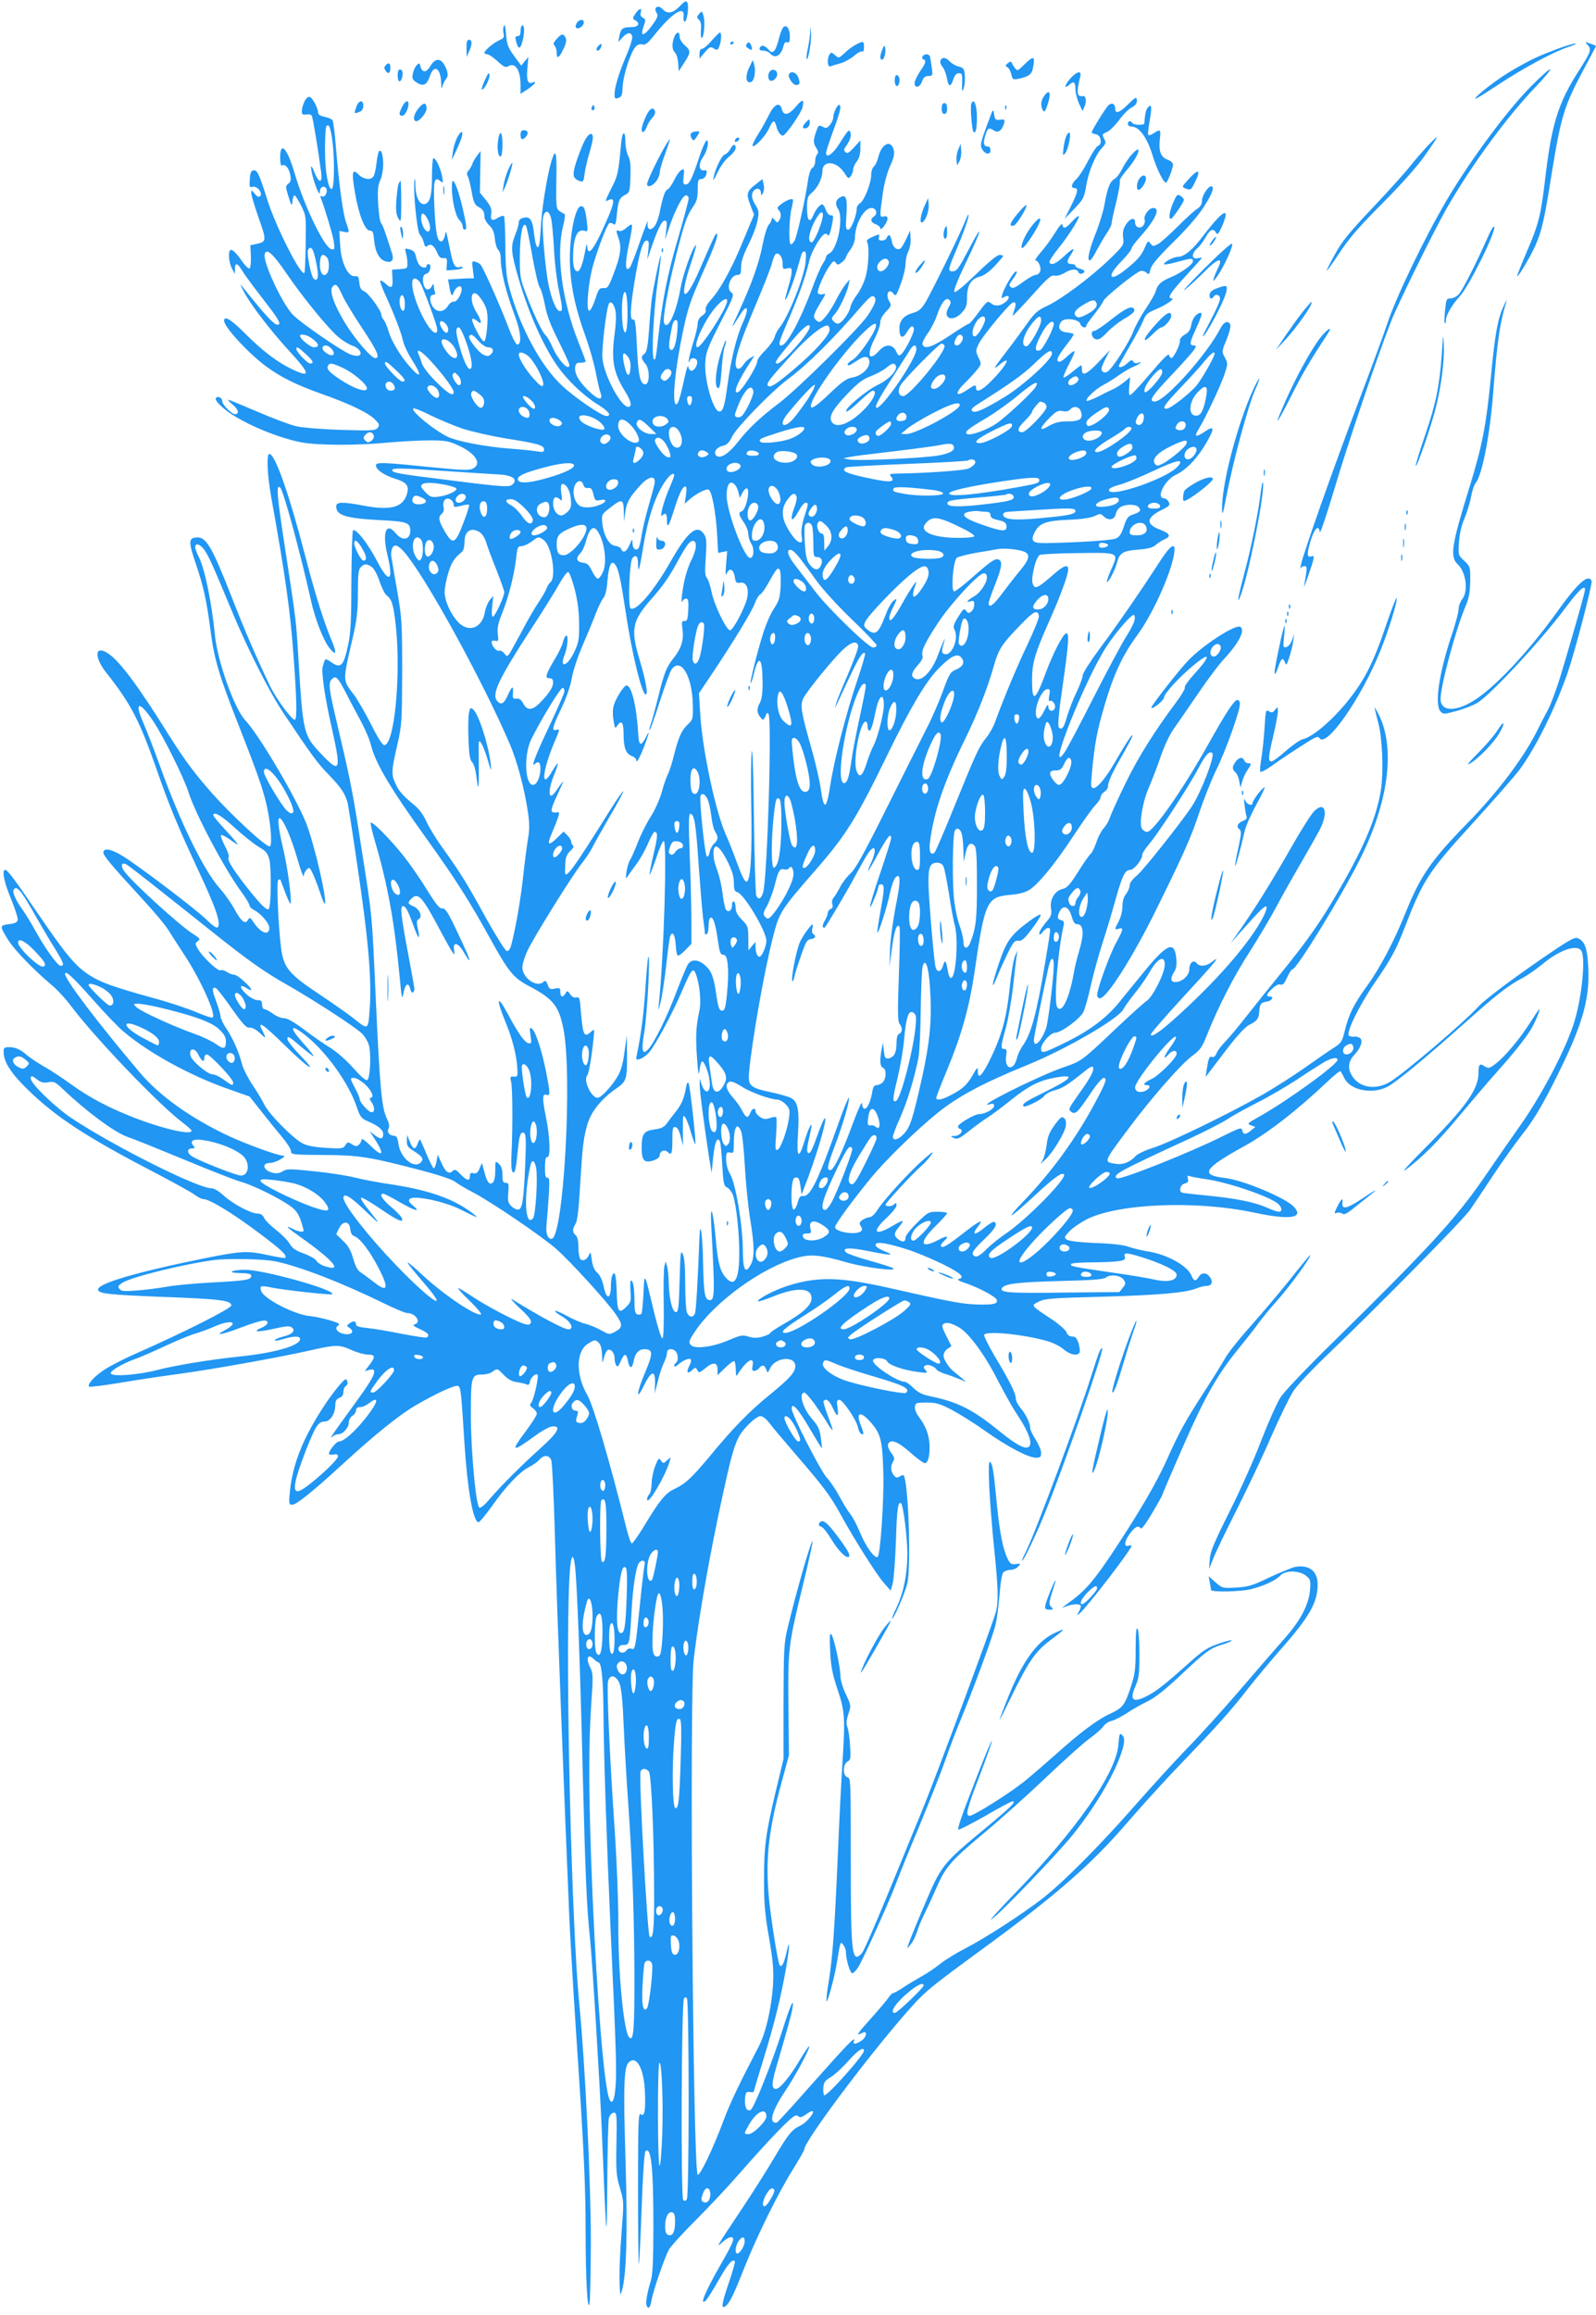<?xml version="1.0" standalone="no"?>
<!DOCTYPE svg PUBLIC "-//W3C//DTD SVG 20010904//EN"
 "http://www.w3.org/TR/2001/REC-SVG-20010904/DTD/svg10.dtd">
<svg version="1.0" xmlns="http://www.w3.org/2000/svg"
 width="883pt" height="1280pt" viewBox="0 0 883 1280"
 preserveAspectRatio="xMidYMid meet">
<g transform="translate(0,1280) scale(0.1,-0.1)"
fill="#2196f3" stroke="none">
<path d="M3760 12765 c-38 -40 -68 -44 -95 -15 -24 26 -51 9 -33 -20 10 -15 7
-26 -16 -59 -51 -73 -78 -81 -55 -16 12 33 12 38 -4 47 -12 6 -16 16 -12 29 9
28 -10 23 -30 -7 -16 -25 -16 -28 -1 -36 30 -17 19 -38 -21 -38 -49 0 -58 -8
-66 -49 l-7 -34 25 27 c27 29 48 30 53 2 2 -9 -12 -54 -31 -99 -42 -97 -67
-180 -67 -218 0 -25 3 -27 22 -20 18 6 21 16 23 62 2 60 44 190 71 220 10 12
25 17 38 13 16 -4 30 7 63 48 101 127 173 173 165 105 -2 -15 1 -27 6 -27 13
0 25 86 15 105 -7 13 -15 9 -43 -20z"/>
<path d="M3868 12723 c-14 -16 -14 -20 -1 -32 10 -9 14 -28 11 -57 -2 -24 0
-44 4 -44 12 0 20 85 11 119 -8 31 -9 32 -25 14z"/>
<path d="M3190 12671 c-7 -14 -7 -22 0 -26 13 -8 40 13 40 31 0 21 -28 17 -40
-5z"/>
<path d="M2788 12657 c-5 -10 -5 -29 -2 -43 5 -19 1 -26 -22 -36 -32 -13 -84
-57 -84 -70 0 -4 7 -8 15 -8 9 0 34 -17 58 -39 33 -30 45 -36 58 -28 39 25 69
-20 69 -103 l0 -49 40 26 c40 27 54 48 24 36 -25 -9 -32 14 -26 81 l5 61 -20
-24 -19 -24 -40 54 c-33 46 -40 63 -44 119 -3 42 -8 59 -12 47z"/>
<path d="M2880 12630 c0 -21 -5 -30 -16 -30 -13 0 -15 -6 -9 -27 11 -46 23
-48 34 -7 14 49 14 94 1 94 -5 0 -10 -13 -10 -30z"/>
<path d="M4332 12647 c-6 -7 -16 -35 -23 -62 -6 -28 -18 -57 -25 -65 -12 -12
-17 -11 -35 9 -21 23 -40 24 -47 3 -2 -7 6 -12 21 -12 13 0 30 -7 37 -15 27
-32 61 -14 74 38 5 20 11 27 21 23 12 -4 15 4 15 33 0 43 -20 70 -38 48z"/>
<path d="M4482 12618 c-1 -20 -7 -60 -13 -88 -6 -28 -9 -54 -6 -56 9 -10 28
104 24 143 l-4 38 -1 -37z"/>
<path d="M3730 12594 c-14 -36 -12 -70 4 -84 8 -6 16 -32 18 -58 l3 -46 26 40
c42 64 42 73 9 102 -17 15 -30 36 -30 49 0 31 -18 29 -30 -3z"/>
<path d="M3937 12575 c-21 -25 -45 -45 -53 -45 -9 0 -14 -10 -14 -27 l0 -27
29 34 c26 31 32 34 50 22 19 -11 22 -10 31 13 12 31 13 75 3 75 -5 -1 -25 -21
-46 -45z"/>
<path d="M3080 12585 c-18 -20 -21 -28 -12 -37 7 -7 12 -25 12 -41 0 -37 15
-27 39 26 14 29 16 47 10 59 -13 24 -21 23 -49 -7z"/>
<path d="M2581 12533 l1 -48 13 30 c19 40 18 65 0 65 -11 0 -15 -12 -14 -47z"/>
<path d="M4040 12559 c0 -5 5 -7 10 -4 6 3 10 8 10 11 0 2 -4 4 -10 4 -5 0
-10 -5 -10 -11z"/>
<path d="M4132 12558 c-8 -11 -6 -17 9 -26 15 -10 19 -10 19 0 0 7 -4 19 -9
26 -6 11 -10 10 -19 0z"/>
<path d="M4735 12553 c-16 -8 -45 -29 -62 -46 -32 -30 -33 -30 -53 -12 -18 16
-23 17 -30 5 -16 -25 -12 -73 4 -67 8 3 33 11 56 17 22 6 56 25 75 41 19 17
39 28 45 24 6 -4 10 6 10 24 0 35 -3 36 -45 14z"/>
<path d="M8784 12551 c23 -25 18 -38 -54 -150 -109 -171 -146 -291 -180 -580
-25 -213 -37 -261 -106 -420 -29 -68 -52 -126 -50 -128 6 -6 73 108 101 170
35 80 50 145 89 392 53 326 69 378 182 589 35 65 64 120 64 122 0 1 -14 7 -32
13 -30 11 -31 11 -14 -8z"/>
<path d="M3312 12548 c-14 -14 -16 -28 -3 -28 9 0 24 30 18 36 -2 2 -9 -2 -15
-8z"/>
<path d="M8620 12531 c-107 -40 -142 -56 -242 -113 -81 -45 -225 -155 -215
-164 2 -2 59 33 128 79 143 94 307 182 388 208 31 10 47 18 36 18 -11 0 -54
-13 -95 -28z"/>
<path d="M4882 12527 c-15 -35 -15 -57 -2 -57 12 0 23 42 17 67 -3 15 -6 13
-15 -10z"/>
<path d="M5104 12488 c-4 -6 -2 -14 4 -16 18 -6 15 -20 -18 -67 -16 -24 -30
-53 -30 -64 0 -32 30 -25 41 9 8 22 17 30 36 30 23 0 24 2 18 48 -4 26 -8 53
-10 60 -5 15 -32 16 -41 0z"/>
<path d="M5672 12448 c-41 -41 -44 -42 -57 -24 -8 10 -16 24 -18 30 -3 7 -9 6
-21 -3 -15 -13 -15 -16 -2 -23 8 -4 17 -22 21 -39 6 -27 10 -30 34 -26 62 13
80 25 86 61 13 65 4 70 -43 24z"/>
<path d="M5203 12465 c-3 -9 2 -24 11 -34 9 -10 20 -37 24 -60 9 -52 21 -56
36 -11 8 25 17 35 31 35 18 0 20 -6 18 -55 -2 -45 -1 -51 8 -30 5 13 9 44 7
69 -3 41 -6 46 -34 53 -17 4 -39 17 -49 28 -22 24 -43 26 -52 5z"/>
<path d="M2381 12435 c-22 -38 -45 -39 -55 -2 -5 20 -7 20 -20 7 -9 -8 -18
-29 -22 -47 -5 -26 -2 -34 19 -48 38 -25 58 -16 75 33 23 70 61 47 63 -40 1
-27 3 -34 6 -18 3 14 12 33 20 42 16 18 12 46 -13 86 -21 32 -49 27 -73 -13z"/>
<path d="M4148 12433 c-27 -52 -23 -98 8 -86 17 6 27 60 17 94 l-8 27 -17 -35z"/>
<path d="M2132 12437 c-7 -8 -7 -17 2 -29 15 -21 26 -13 26 19 0 25 -12 30
-28 10z"/>
<path d="M2207 12414 c-11 -11 -8 -64 3 -64 14 0 24 50 13 61 -5 5 -12 6 -16
3z"/>
<path d="M4261 12407 c-14 -14 -14 -44 -1 -52 15 -9 40 14 40 35 0 22 -24 32
-39 17z"/>
<path d="M8472 12324 c-131 -131 -335 -406 -467 -629 -124 -211 -281 -537
-330 -685 -15 -47 -88 -245 -162 -440 -130 -342 -304 -833 -316 -895 -3 -16
-4 -24 -1 -17 3 6 13 12 21 12 16 0 16 -7 -2 -110 -3 -14 8 13 24 60 34 98 36
111 17 104 -23 -9 -26 9 -12 62 23 86 51 121 58 72 2 -12 38 97 82 243 73 246
232 716 313 924 40 101 234 495 308 625 137 238 331 503 494 673 46 48 81 90
78 94 -4 3 -51 -38 -105 -93z"/>
<path d="M2693 12379 c-22 -43 -34 -81 -23 -74 16 10 42 65 38 82 -2 12 -6 10
-15 -8z"/>
<path d="M4365 12390 c-9 -14 21 -60 39 -60 21 0 24 10 13 41 -11 29 -40 39
-52 19z"/>
<path d="M5920 12364 c-32 -37 -34 -60 -2 -31 23 21 32 13 32 -29 0 -17 9 -51
19 -75 l20 -43 12 26 c11 26 7 59 -8 57 -36 -6 -39 16 -16 109 8 34 -20 28
-57 -14z"/>
<path d="M4957 12384 c-10 -11 -9 -52 2 -59 13 -8 24 32 14 50 -5 9 -12 12
-16 9z"/>
<path d="M5776 12268 c-18 -25 -20 -56 -6 -78 7 -11 11 -8 20 15 29 76 20 112
-14 63z"/>
<path d="M1685 12240 c-8 -16 -15 -40 -15 -53 0 -20 4 -23 24 -20 13 3 27 0
31 -7 6 -10 34 -180 52 -314 8 -63 -14 -60 -39 5 -9 25 -17 35 -17 24 -1 -23
24 -107 38 -133 10 -16 10 -16 11 0 0 22 19 33 32 20 15 -15 -1 -55 -19 -48
-9 4 -13 1 -9 -6 21 -53 68 -209 73 -245 5 -40 4 -45 -13 -41 -39 7 -151 239
-204 420 -40 138 -80 182 -80 87 0 -32 4 -48 10 -44 17 11 39 -14 46 -53 5
-27 3 -38 -11 -48 -16 -12 -16 -16 1 -71 17 -54 19 -56 22 -25 2 17 7 32 11
32 5 0 21 -26 37 -57 28 -57 28 -61 25 -213 -1 -85 -4 -157 -7 -159 -19 -19
-157 253 -205 404 -45 143 -56 167 -77 163 -13 -2 -18 -15 -20 -50 -3 -42 -1
-46 16 -41 25 6 58 -35 41 -52 -7 -7 -16 -3 -30 14 -18 22 -19 22 -19 3 0 -11
19 -73 41 -137 45 -126 44 -132 -13 -144 l-33 -7 3 -61 c1 -34 -2 -64 -7 -67
-5 -4 -23 13 -40 37 -34 50 -59 73 -68 63 -12 -12 -6 -72 11 -102 l15 -29 1
28 c0 37 14 34 40 -10 12 -20 59 -84 104 -142 88 -113 109 -145 99 -154 -12
-12 -43 15 -115 101 -40 48 -81 99 -91 112 -10 14 -6 2 9 -27 37 -73 147 -217
260 -340 109 -119 113 -142 19 -99 -83 38 -168 101 -267 200 -82 82 -118 103
-118 72 0 -34 135 -180 231 -251 84 -62 168 -103 314 -155 150 -53 256 -104
291 -141 24 -25 25 -30 13 -45 -12 -15 -34 -16 -199 -11 -103 3 -214 12 -250
20 -36 8 -133 45 -217 81 -84 36 -156 66 -160 66 -4 0 7 -13 26 -29 31 -25 36
-51 11 -51 -17 0 -70 52 -70 70 0 21 -26 34 -36 18 -5 -7 12 -29 40 -53 81
-72 288 -163 434 -191 91 -17 309 -18 479 -1 70 6 173 12 228 12 89 0 107 -3
163 -29 96 -44 131 -103 76 -128 -20 -10 -70 -7 -242 10 -251 26 -292 27 -292
9 0 -24 44 -54 103 -73 69 -21 83 -40 67 -90 -24 -71 -92 -88 -243 -59 -111
21 -147 20 -147 -4 0 -51 53 -67 243 -77 147 -7 167 -14 167 -58 0 -52 -44
-60 -81 -14 -54 65 -76 3 -44 -127 34 -142 6 -154 -60 -25 -49 94 -117 181
-132 167 -4 -5 -8 -131 -9 -280 0 -211 -4 -289 -17 -349 -26 -123 -41 -138
-98 -97 -22 15 -30 17 -33 7 -2 -7 -7 -21 -10 -32 -10 -29 12 -176 50 -343 52
-232 46 -251 -51 -150 -108 113 -108 113 -135 552 -12 195 -10 185 -76 614
-43 280 -47 338 -23 314 18 -18 110 -358 169 -621 23 -105 69 -224 105 -268
33 -41 39 -26 15 32 -45 105 -94 259 -151 479 -89 343 -167 565 -199 565 -16
0 -11 -116 9 -230 81 -449 108 -644 126 -900 17 -228 19 -340 6 -340 -17 0
-102 115 -136 185 -70 145 -140 306 -210 486 -115 293 -145 344 -202 337 -40
-4 -40 -28 1 -147 41 -120 59 -200 81 -369 21 -161 47 -248 165 -547 111 -283
135 -356 156 -470 15 -88 19 -175 6 -175 -25 0 -209 171 -320 295 -99 113
-153 186 -242 327 -163 262 -267 401 -329 443 -77 53 -84 -15 -11 -107 136
-172 183 -264 280 -542 67 -193 116 -311 233 -561 79 -170 107 -244 107 -282
0 -34 -15 -29 -73 27 -59 57 -380 300 -460 348 -61 37 -100 45 -105 21 -3 -17
33 -61 216 -260 62 -67 125 -142 140 -166 15 -24 56 -88 91 -141 90 -137 177
-329 158 -348 -4 -4 -44 10 -90 29 -46 20 -151 55 -233 77 -228 63 -298 88
-362 130 -74 48 -127 111 -277 331 -134 197 -173 249 -186 249 -20 0 -7 -66
32 -160 22 -54 39 -107 37 -117 -2 -13 -15 -19 -48 -23 -53 -6 -53 -10 -4 -88
37 -58 138 -162 236 -245 32 -26 83 -81 113 -122 132 -175 483 -542 613 -640
28 -21 52 -43 52 -47 0 -27 -169 13 -330 77 -134 53 -237 108 -333 177 -45 33
-113 78 -152 100 -38 22 -81 51 -95 63 -36 32 -64 45 -99 45 -27 0 -31 -3 -31
-27 1 -55 40 -117 134 -208 153 -150 323 -261 686 -450 113 -59 219 -117 237
-131 17 -13 39 -24 48 -24 33 0 153 -72 298 -180 134 -100 168 -132 155 -145
-3 -3 -47 5 -99 16 -108 24 -144 22 -336 -16 -395 -80 -612 -144 -600 -178 6
-20 65 -26 337 -37 337 -12 400 -20 400 -48 -1 -17 -258 -147 -530 -267 -69
-30 -149 -72 -178 -92 -54 -37 -90 -78 -79 -90 4 -3 77 6 164 20 87 15 239 38
338 51 201 28 551 91 724 130 141 32 157 32 227 1 31 -14 72 -25 90 -25 41 0
42 -12 8 -57 l-26 -34 26 7 c21 5 26 2 26 -11 0 -24 -28 -68 -135 -215 -96
-131 -119 -165 -94 -142 7 6 21 12 31 12 26 0 58 36 58 65 0 14 9 30 20 37 11
7 20 21 20 30 0 12 8 18 23 18 12 0 33 9 47 20 62 48 53 7 -18 -82 -61 -76
-120 -128 -146 -128 -15 0 -56 -50 -56 -68 0 -5 11 -7 25 -4 18 3 25 0 25 -10
0 -24 -170 -176 -213 -191 -43 -16 -32 51 39 233 50 126 66 150 100 150 30 0
57 40 59 87 0 27 6 38 23 44 15 6 22 17 22 33 0 14 6 29 14 33 8 5 11 15 7 27
-6 16 -12 13 -45 -25 -62 -73 -143 -200 -190 -300 -48 -103 -73 -192 -83 -293
-5 -61 -4 -66 14 -66 23 0 114 73 288 233 167 153 306 265 392 315 114 67 220
115 236 109 16 -6 18 -19 37 -322 16 -247 46 -422 76 -432 6 -2 40 39 77 91
77 109 152 188 205 215 20 10 46 28 56 40 25 28 54 27 66 -3 5 -13 14 -199 20
-412 9 -357 55 -1543 80 -2119 6 -132 24 -436 40 -675 41 -607 50 -808 50
-1063 0 -252 10 -436 21 -397 4 14 7 165 8 335 1 318 -31 988 -64 1325 -43
443 -77 1852 -56 2328 6 144 20 186 32 95 11 -82 29 -543 44 -1178 14 -542 21
-712 40 -890 12 -114 55 -819 65 -1065 26 -639 27 -641 30 -275 1 182 5 341 9
355 4 14 15 26 24 28 20 4 21 -5 17 -203 -2 -121 1 -150 20 -213 21 -70 22
-80 11 -215 -12 -157 -16 -268 -12 -337 3 -44 3 -44 12 -15 25 85 32 313 20
716 -13 415 -9 519 17 545 42 43 84 -30 90 -158 5 -106 -2 -145 -23 -128 -13
11 -15 -41 -15 -410 0 -233 2 -421 5 -419 2 3 9 142 15 310 6 175 15 308 21
314 31 31 44 -86 44 -410 0 -192 -4 -272 -14 -305 -20 -65 -30 -122 -24 -137
10 -25 21 -13 28 30 9 50 69 227 95 277 10 19 78 93 150 165 72 72 184 191
248 265 64 74 158 177 209 229 77 78 95 92 108 81 11 -10 20 -8 45 10 17 12
34 20 37 17 10 -11 -37 -65 -69 -80 -47 -22 -67 -47 -144 -177 -37 -63 -120
-194 -184 -290 -140 -210 -141 -212 -103 -177 16 15 37 27 47 27 25 0 16 -25
-59 -155 -85 -149 -116 -225 -81 -196 8 7 40 57 71 112 52 91 77 121 91 106 3
-3 -13 -58 -35 -123 -40 -116 -43 -147 -14 -123 21 18 45 67 103 215 70 174
184 406 264 534 36 58 66 110 66 116 0 43 329 484 550 739 120 137 118 136
465 390 383 281 575 449 768 673 81 94 220 247 310 340 189 196 266 282 367
412 41 52 122 149 180 215 156 177 200 256 200 354 0 75 -47 111 -125 97 -18
-4 -82 -30 -142 -58 -93 -45 -117 -52 -183 -56 -75 -4 -77 -4 -115 29 l-38 34
6 -34 c4 -18 7 -37 7 -42 0 -14 169 -10 225 5 71 18 137 50 159 75 27 29 103
29 141 -1 25 -20 27 -26 23 -78 -6 -80 -52 -169 -138 -266 -38 -43 -149 -171
-246 -284 -97 -113 -229 -259 -294 -325 -64 -66 -194 -208 -288 -315 -196
-224 -411 -440 -527 -527 -124 -93 -300 -206 -410 -264 -55 -28 -120 -68 -145
-89 -25 -20 -72 -52 -105 -70 -33 -19 -79 -46 -102 -62 -23 -15 -46 -28 -51
-28 -5 0 -17 -11 -26 -25 -9 -14 -53 -66 -97 -115 -80 -89 -87 -100 -48 -80
30 16 25 -24 -6 -44 -32 -21 -49 -21 -40 1 11 30 -46 -30 -236 -244 -98 -111
-183 -205 -190 -208 -6 -4 -16 -2 -22 4 -17 17 9 83 67 169 54 79 141 241 133
248 -2 2 -25 -31 -50 -73 -53 -91 -112 -163 -133 -163 -26 0 -26 28 0 117 70
241 84 291 90 328 12 69 -11 20 -55 -120 -57 -179 -159 -436 -177 -442 -21 -8
-33 16 -30 62 3 35 6 40 26 38 12 -2 22 -1 22 2 0 3 25 85 55 183 62 201 97
346 126 511 20 121 19 161 -2 66 -12 -52 -24 -74 -35 -62 -10 10 -54 288 -62
398 -16 200 2 355 71 609 l42 155 -3 275 c-3 316 -1 332 83 677 30 124 53 228
51 231 -8 8 -88 -270 -138 -478 -21 -88 -22 -119 -23 -410 l0 -315 -42 -175
c-57 -239 -66 -309 -66 -495 0 -129 5 -191 28 -320 22 -129 26 -178 22 -255
-7 -126 -40 -271 -79 -345 -111 -213 -158 -312 -193 -405 -59 -159 -134 -315
-145 -304 -26 26 -46 2647 -22 2849 28 238 91 593 163 920 59 270 74 310 134
372 29 31 60 53 72 53 12 0 32 -15 49 -37 15 -21 83 -101 149 -178 145 -167
190 -227 241 -320 73 -135 204 -342 243 -386 l39 -44 11 40 c6 22 14 129 18
238 5 175 12 221 29 204 12 -12 34 -191 34 -277 0 -115 -20 -212 -59 -297 -17
-34 -28 -63 -25 -63 10 0 73 147 84 196 20 85 8 507 -16 586 -4 15 -8 15 -25
5 -17 -10 -22 -9 -35 7 -17 24 -18 50 -3 75 10 14 8 24 -11 49 -13 17 -20 38
-17 46 12 32 53 17 122 -44 37 -33 74 -60 81 -60 18 0 28 36 27 96 -2 58 -20
108 -58 158 -16 21 -25 44 -23 58 3 21 8 23 65 23 52 0 73 -6 140 -41 43 -23
128 -76 188 -119 122 -86 235 -145 277 -145 24 0 28 4 28 28 0 15 -14 47 -30
72 -16 25 -30 53 -30 63 0 27 -25 79 -54 112 -14 17 -26 40 -26 53 0 28 -34
96 -117 234 -35 60 -61 112 -58 118 14 23 221 2 352 -36 29 -8 68 -28 87 -44
35 -31 80 -40 89 -17 3 8 0 30 -6 50 -9 28 -17 37 -35 37 -14 0 -26 8 -31 23
-5 13 -42 46 -83 73 -118 78 -115 75 -71 97 34 17 72 20 348 27 317 9 464 22
524 46 18 8 44 14 56 14 29 0 38 22 19 49 -19 26 -45 27 -62 1 -17 -27 -27
-25 -41 9 -23 53 -132 114 -237 131 -38 6 -87 18 -109 26 -24 10 -93 18 -182
21 -92 4 -150 11 -161 19 -16 12 -14 15 15 46 18 19 61 48 95 66 175 88 605
106 928 37 197 -42 276 -30 219 32 -46 50 -283 149 -384 160 -138 16 -115 52
106 174 130 71 295 199 467 362 35 33 65 57 68 54 3 -3 13 -20 22 -39 33 -66
151 -90 236 -48 47 23 200 149 437 360 175 156 232 200 315 244 28 15 75 48
105 73 98 82 197 115 219 74 22 -42 3 -244 -37 -381 -41 -143 -176 -404 -300
-580 -60 -85 -149 -213 -198 -285 -159 -232 -310 -396 -851 -927 -133 -130
-258 -262 -278 -292 -20 -30 -68 -138 -107 -238 -38 -101 -117 -278 -176 -395
-86 -172 -107 -222 -110 -265 l-4 -53 25 61 c13 34 72 155 130 270 58 115 144
296 190 403 47 107 102 219 122 250 20 31 107 123 193 205 282 270 745 740
784 796 21 30 78 116 127 190 49 74 123 178 164 230 55 69 100 143 165 270
164 322 208 468 198 655 -5 99 -18 137 -52 155 -21 11 -36 4 -182 -95 -183
-125 -337 -241 -373 -280 -74 -82 -400 -360 -485 -414 -84 -53 -181 -36 -220
40 -20 38 -13 74 20 109 34 36 47 76 30 90 -8 6 -22 10 -32 8 -10 -1 -23 1
-29 5 -20 12 53 163 141 292 93 135 118 181 168 310 101 261 130 305 381 580
115 126 229 257 253 289 90 122 199 342 267 539 40 116 137 489 132 504 -17
43 -76 -9 -189 -167 -161 -225 -354 -430 -470 -498 -100 -60 -177 -54 -177 13
0 73 84 384 137 510 20 46 26 78 27 141 1 80 0 82 -33 113 -33 31 -34 32 -29
104 3 46 14 94 31 132 14 33 30 87 36 119 6 33 17 66 25 75 35 41 78 258 96
486 24 304 37 395 75 520 3 11 -4 0 -15 -25 -33 -71 -48 -149 -70 -380 -27
-279 -48 -391 -120 -624 -100 -322 -109 -385 -65 -426 46 -43 60 -148 25 -193
-11 -14 -20 -38 -20 -54 0 -16 -14 -69 -30 -119 -78 -228 -106 -412 -69 -449
14 -15 22 -14 88 4 40 11 92 31 115 45 73 44 359 351 493 533 75 100 111 129
100 81 -8 -41 -98 -351 -137 -478 -22 -69 -51 -148 -66 -175 -15 -28 -43 -81
-62 -120 -73 -146 -218 -338 -382 -505 -201 -205 -262 -293 -344 -498 -64
-158 -138 -299 -213 -404 -74 -102 -100 -155 -123 -248 -15 -61 -19 -67 -66
-97 -27 -17 -96 -65 -154 -106 -58 -41 -161 -107 -230 -147 -184 -105 -513
-265 -606 -295 -45 -14 -90 -35 -100 -46 -32 -36 -73 -51 -113 -44 -66 12 -68
6 73 195 127 170 291 358 355 404 42 31 53 47 81 119 61 152 147 321 235 456
47 74 109 178 137 230 28 53 90 164 138 246 48 83 99 173 114 202 47 94 25
157 -34 97 -16 -16 -71 -103 -123 -194 -106 -186 -191 -323 -278 -449 l-60
-86 53 60 c107 120 137 150 145 142 4 -5 -5 -33 -21 -62 -67 -129 -231 -321
-435 -510 -120 -111 -175 -152 -185 -137 -3 5 78 98 179 208 175 189 218 241
159 195 -31 -25 -67 -27 -84 -6 -18 21 -40 1 -40 -35 0 -33 -40 -70 -76 -70
-28 0 -31 20 -8 56 12 17 15 39 12 75 -10 100 -51 82 -180 -76 -49 -60 -113
-138 -141 -173 -68 -82 -159 -150 -282 -211 -134 -66 -145 -69 -145 -39 0 29
52 88 78 88 33 0 138 77 156 115 9 18 28 85 41 146 14 62 43 167 64 233 22 67
54 173 71 236 40 141 54 170 83 170 22 1 67 57 67 85 0 7 16 33 37 57 54 64
223 324 272 418 40 76 63 101 78 86 16 -15 -60 -213 -112 -293 -53 -82 -272
-358 -306 -385 -24 -19 -39 -40 -39 -53 0 -12 -9 -34 -20 -48 -13 -16 -20 -40
-20 -69 0 -24 -9 -60 -20 -81 -25 -46 -25 -50 0 -42 28 9 25 -5 -15 -78 -36
-65 -105 -256 -105 -289 0 -10 7 -18 15 -18 38 0 184 229 319 505 150 305 187
388 232 525 25 74 67 180 94 235 51 103 130 323 130 363 0 12 -6 22 -14 22
-17 0 -62 -68 -161 -245 -142 -253 -304 -485 -339 -485 -8 0 -19 7 -27 16 -19
23 2 152 39 234 16 36 44 110 63 165 21 62 50 123 76 160 24 33 84 121 135
195 50 74 113 158 139 185 83 89 120 161 91 179 -26 16 -207 -101 -288 -186
-48 -49 -204 -249 -204 -260 0 -16 69 38 70 55 0 21 81 110 163 178 98 82 98
54 1 -52 -30 -33 -52 -64 -49 -70 4 -5 -19 -44 -50 -85 -118 -158 -210 -304
-280 -449 -40 -82 -78 -166 -84 -185 -6 -19 -22 -46 -35 -60 -13 -14 -31 -48
-40 -77 -10 -28 -23 -57 -31 -63 -8 -7 -40 -52 -70 -100 -45 -72 -62 -90 -86
-95 -43 -10 -72 -58 -64 -108 5 -33 1 -44 -30 -79 -19 -23 -35 -49 -35 -57 1
-12 5 -11 19 6 22 27 41 30 41 7 0 -9 -12 -84 -26 -168 -49 -292 -79 -404
-127 -470 -12 -17 -27 -48 -32 -71 -19 -71 -70 -56 -58 18 4 30 2 37 -11 37
-21 0 -20 13 9 117 13 48 31 151 40 228 8 77 17 154 20 170 l5 30 -14 -31 c-8
-17 -22 -98 -30 -180 -18 -167 -44 -260 -109 -394 -45 -90 -67 -111 -67 -63 0
26 -3 24 -30 -24 -31 -53 -56 -76 -127 -112 -45 -23 -73 -27 -73 -11 0 5 27
76 61 157 79 191 121 342 149 528 60 410 68 426 207 438 38 3 76 13 97 26 51
32 146 148 246 301 49 74 102 149 119 167 17 17 31 38 31 47 0 9 9 21 20 28
11 7 20 20 20 29 0 25 23 76 77 169 27 47 52 94 56 105 13 36 -28 -24 -85
-123 -82 -145 -147 -202 -141 -126 13 168 27 256 57 364 59 215 109 327 198
448 84 113 187 341 204 450 11 73 -19 53 -93 -64 -90 -139 -215 -321 -325
-469 -48 -65 -88 -128 -88 -140 0 -11 -15 -53 -34 -92 -19 -40 -42 -99 -52
-133 -18 -64 -29 -79 -46 -62 -7 7 -1 78 21 229 34 236 38 297 19 291 -19 -7
-74 -114 -114 -223 -57 -153 -74 -162 -74 -36 0 95 15 146 92 320 65 145 108
263 108 293 0 30 -26 21 -80 -27 -77 -68 -100 -82 -111 -64 -12 19 -11 43 4
107 7 30 20 58 29 63 8 5 105 10 214 11 231 3 225 6 179 -97 -14 -32 -23 -60
-21 -62 7 -7 44 62 55 103 15 57 32 68 117 75 53 4 81 11 97 25 12 11 35 26
50 32 38 16 30 33 -24 53 -81 30 -79 66 7 109 45 22 49 27 40 45 -6 11 -18 20
-26 20 -46 0 3 100 64 129 68 32 136 109 190 214 25 48 16 56 -26 27 -52 -35
-64 -31 -37 11 37 61 116 227 141 297 22 65 22 67 5 100 -18 33 -18 34 9 99
15 37 24 73 21 82 -10 26 -35 18 -53 -16 -74 -146 -309 -408 -365 -408 -37 0
-18 30 96 150 123 131 146 160 121 160 -26 0 -25 13 4 77 36 79 44 103 33 103
-22 0 -46 -30 -52 -65 -5 -29 -14 -43 -36 -55 -17 -10 -29 -24 -27 -33 3 -20
-35 -97 -47 -97 -5 0 -11 8 -13 17 -2 12 -35 -21 -106 -105 -57 -67 -107 -120
-111 -117 -5 2 -6 26 -3 52 l5 48 -34 -28 c-19 -15 -45 -32 -59 -38 -14 -6
-51 -24 -83 -41 -32 -16 -61 -27 -65 -24 -9 10 50 66 93 88 22 11 60 35 85 53
25 18 62 40 83 48 35 15 55 33 21 20 -9 -3 -20 0 -24 8 -7 11 -14 9 -33 -9
-22 -21 -47 -29 -47 -15 0 4 27 52 59 107 33 56 67 120 76 143 14 35 24 44 68
62 55 23 111 60 90 61 -28 0 -9 30 77 124 50 54 90 99 90 101 0 1 -11 0 -25
-3 -33 -6 -34 26 -1 55 13 11 34 39 47 62 24 44 42 51 57 24 8 -13 13 -8 31
32 52 118 11 99 -100 -46 -60 -80 -107 -119 -142 -119 -23 0 -77 -28 -77 -40
0 -5 31 0 70 11 84 23 90 23 90 4 0 -17 -68 -66 -125 -89 -50 -21 -72 -41 -80
-74 -4 -15 -29 -59 -56 -99 -27 -40 -58 -96 -69 -126 -23 -60 -116 -206 -142
-221 -12 -8 -21 -7 -29 1 -9 9 -5 24 15 65 l27 53 -65 -69 c-64 -67 -92 -79
-90 -37 0 11 -2 21 -4 21 -3 0 -25 -16 -49 -36 -24 -20 -46 -34 -49 -31 -3 3
11 36 30 73 20 37 34 70 31 72 -3 3 -20 -9 -38 -26 -18 -18 -38 -32 -45 -32
-23 0 -12 28 33 86 25 31 45 61 45 65 0 4 -17 9 -37 11 -42 3 -55 29 -31 60
18 24 98 13 105 -13 5 -19 33 -27 33 -10 0 5 20 33 44 63 23 29 46 62 50 73 6
20 172 154 204 166 10 4 24 0 34 -8 14 -13 17 -11 23 18 6 24 39 64 125 149
73 71 137 145 169 194 48 74 63 116 42 116 -18 0 -51 -53 -51 -80 0 -19 -8
-33 -27 -45 -16 -10 -64 -54 -109 -99 -44 -44 -93 -88 -108 -96 -26 -13 -29
-13 -41 4 -13 17 -15 15 -30 -20 -19 -45 -42 -73 -108 -125 -91 -73 -107 -39
-22 47 30 31 55 62 55 69 0 7 20 35 44 61 89 100 119 164 76 164 -23 0 -55
-43 -47 -64 3 -8 0 -22 -7 -32 -16 -22 -46 -12 -46 16 0 31 -28 24 -51 -12
-15 -24 -19 -43 -15 -73 5 -39 3 -42 -75 -118 -106 -102 -269 -223 -345 -258
-52 -24 -69 -38 -110 -96 -26 -37 -75 -104 -109 -148 -79 -103 -87 -116 -46
-82 74 61 40 -5 -45 -90 -52 -53 -84 -67 -84 -38 0 20 -5 19 -48 -10 -69 -47
-73 -19 -6 45 25 25 54 57 65 72 19 25 19 28 2 62 -16 35 -16 38 4 79 19 38
157 206 183 222 19 12 25 -5 12 -37 -6 -18 -10 -33 -9 -34 1 -2 49 49 106 112
85 95 107 115 125 110 13 -3 35 3 54 14 38 24 70 26 78 6 3 -8 12 -12 20 -9
22 8 17 20 -11 27 -14 4 -25 11 -25 16 0 6 -9 10 -19 10 -29 0 -32 13 -10 46
32 49 22 49 -31 0 -47 -44 -73 -56 -84 -37 -3 5 20 42 53 82 61 77 117 167
109 174 -3 3 -19 -11 -37 -30 -35 -39 -48 -43 -53 -18 -2 11 -16 -4 -40 -43
-20 -33 -55 -81 -78 -107 -23 -26 -37 -47 -31 -47 16 0 33 -39 26 -60 -4 -11
-15 -20 -25 -20 -10 0 -42 -18 -71 -40 -41 -30 -56 -37 -66 -28 -11 9 -11 14
2 32 31 43 38 59 24 54 -13 -4 -63 -89 -74 -126 -6 -22 -5 -23 14 -13 30 16
29 -12 -1 -33 -28 -20 -57 -20 -78 -1 -15 13 -21 9 -64 -50 -26 -36 -51 -65
-56 -65 -4 0 -52 -29 -105 -65 -97 -64 -140 -79 -151 -50 -3 8 9 36 29 62 19
27 42 72 51 100 23 69 50 103 68 85 11 -11 10 -18 -5 -44 -34 -59 24 -81 74
-27 24 26 29 40 29 81 0 69 21 105 69 118 25 6 54 27 85 60 25 27 46 52 46 55
0 3 -9 5 -21 5 -13 0 -62 -41 -130 -107 -68 -66 -113 -103 -119 -97 -6 6 19
68 65 164 87 180 99 232 20 81 -64 -121 -71 -131 -96 -131 -26 0 -24 10 20
114 43 102 71 181 70 199 0 7 -9 -10 -20 -38 -31 -77 -192 -405 -222 -452 -20
-32 -36 -45 -65 -53 -50 -13 -76 -42 -76 -85 0 -55 18 -62 43 -19 17 28 25 34
33 26 9 -9 4 -27 -17 -72 -16 -33 -37 -67 -46 -76 -16 -14 -18 -13 -31 13 -19
41 -59 43 -94 4 -58 -65 -72 -25 -24 69 17 33 30 72 30 87 0 17 12 39 32 60
28 29 31 36 20 53 -26 42 -5 82 23 44 10 -14 16 -6 38 55 15 40 27 90 27 112
0 22 7 54 16 70 8 17 14 48 12 72 l-3 42 -21 -46 c-12 -26 -26 -49 -32 -53
-20 -12 -42 6 -48 40 -7 36 -18 44 -28 19 -3 -8 -15 -15 -27 -15 -16 0 -20 5
-16 19 4 18 3 18 -34 2 -29 -12 -37 -20 -31 -31 13 -27 7 -144 -12 -200 -9
-30 -30 -71 -45 -90 -16 -20 -32 -50 -36 -68 -8 -36 -50 -92 -70 -92 -7 0 -18
7 -25 15 -11 13 -9 19 8 38 24 25 68 117 77 162 l6 30 -21 -25 c-12 -14 -37
-54 -55 -90 -33 -65 -76 -120 -93 -120 -5 0 -15 7 -22 15 -13 15 -8 30 39 107
21 35 21 36 3 31 -11 -2 -23 0 -27 6 -7 13 33 106 66 153 19 26 24 28 33 15
10 -13 14 -13 34 3 12 10 22 22 22 27 0 5 11 24 25 43 14 19 25 48 25 64 0 76
50 166 91 166 26 0 37 -30 16 -45 -24 -17 -21 -34 8 -45 14 -5 25 -15 25 -22
1 -20 40 32 40 52 0 13 -5 17 -20 13 -24 -6 -24 -2 -6 127 8 57 25 118 41 153
19 41 25 66 20 86 -13 60 -65 40 -84 -32 -6 -24 -17 -50 -26 -57 -8 -7 -15
-27 -15 -46 0 -46 -38 -142 -61 -157 -10 -6 -19 -19 -19 -28 0 -39 -31 -119
-47 -119 -14 0 -15 11 -10 84 6 89 -2 113 -33 96 -27 -14 -32 -38 -13 -66 31
-47 -3 -221 -48 -245 -11 -5 -19 -14 -19 -20 0 -6 -8 -23 -18 -37 -10 -15 -36
-74 -57 -132 -64 -174 -142 -320 -172 -320 -20 0 -17 12 46 158 57 135 87 219
110 316 11 45 58 127 82 142 6 4 15 1 19 -6 5 -8 12 7 19 39 14 67 14 71 -5
71 -8 0 -20 14 -25 30 -6 17 -15 30 -19 30 -14 0 -36 -26 -50 -60 -20 -48 -35
-31 -35 39 0 56 3 66 28 87 31 26 57 80 57 117 0 63 77 58 120 -7 22 -34 25
-36 37 -20 7 10 13 26 13 37 0 10 9 30 20 44 13 17 20 41 20 71 l0 46 -35 -39
c-28 -30 -38 -36 -48 -26 -9 9 -9 15 1 29 25 35 34 61 27 79 -8 21 -9 20 -68
-72 -32 -49 -67 -71 -67 -41 0 8 18 63 40 123 40 108 47 143 32 143 -11 0 -32
-46 -32 -69 0 -10 -8 -29 -18 -41 -16 -19 -22 -21 -40 -11 -20 10 -23 9 -32
-14 -21 -56 -22 -75 -5 -101 12 -19 14 -29 6 -37 -6 -6 -11 -23 -11 -39 0 -15
-7 -31 -15 -36 -10 -5 -20 -33 -26 -78 -13 -93 -58 -293 -72 -323 -7 -13 -16
-23 -22 -22 -13 2 -9 149 5 202 6 23 9 43 6 46 -7 7 -38 -5 -66 -27 -20 -15
-23 -21 -12 -31 15 -16 15 -39 2 -59 -9 -13 -12 -12 -25 4 -10 13 -15 15 -15
6 0 -7 -7 -22 -16 -32 -10 -10 -25 -60 -35 -111 -19 -101 -59 -213 -132 -372
-47 -100 -46 -102 6 -18 42 68 54 42 18 -38 -36 -80 -66 -200 -86 -347 -16
-123 -27 -154 -50 -146 -33 13 -79 180 -73 269 3 57 13 83 83 220 75 146 78
156 61 168 -32 23 -4 97 35 97 16 0 19 8 19 43 0 31 12 66 39 121 22 43 45
102 51 132 10 49 9 58 -9 88 -25 39 -27 69 -6 86 17 14 35 5 35 -18 1 -15 2
-15 11 1 6 10 8 31 4 47 l-7 30 -34 -27 c-53 -40 -57 -54 -33 -116 l21 -54
-25 -59 c-14 -33 -39 -93 -56 -134 -50 -117 -112 -228 -154 -273 -24 -26 -36
-48 -33 -60 3 -11 -4 -23 -20 -33 -15 -11 -24 -26 -24 -43 0 -14 -11 -62 -25
-106 -22 -69 -34 -137 -18 -97 6 16 32 15 39 -2 7 -19 -13 -56 -31 -56 -7 0
-15 10 -17 23 -2 12 -11 -16 -21 -63 -25 -114 -37 -151 -48 -145 -22 14 -3
203 41 410 27 125 39 161 107 315 66 147 88 208 79 217 -6 6 -13 -9 -95 -197
-86 -200 -119 -172 -46 41 18 55 30 97 25 94 -18 -11 -71 -160 -85 -238 -24
-139 -73 -241 -91 -192 -9 22 22 197 67 374 44 174 58 217 94 269 20 29 25 49
25 94 0 50 3 58 19 58 17 0 31 18 31 41 0 6 -8 9 -17 7 -26 -4 -29 39 -5 71
23 32 37 87 23 95 -5 3 -24 -37 -42 -91 -40 -122 -55 -153 -76 -153 -13 0 -15
8 -11 45 5 40 4 43 -12 35 -10 -5 -28 -30 -40 -56 -13 -25 -29 -48 -36 -51
-15 -5 -27 -42 -44 -125 -6 -32 -19 -67 -29 -79 -24 -30 -44 -16 -37 24 3 18
-16 -30 -42 -105 -26 -75 -52 -143 -59 -149 -25 -25 -26 23 -4 128 13 57 20
107 17 110 -3 4 -17 -4 -31 -17 -14 -13 -31 -20 -39 -17 -19 8 -19 3 -2 -46
16 -47 8 -96 -32 -198 -25 -66 -31 -74 -53 -72 -23 1 -28 -5 -45 -60 -11 -33
-26 -63 -33 -65 -20 -7 -8 150 19 247 26 93 78 229 91 237 5 3 16 1 23 -5 10
-9 14 2 19 54 7 76 14 92 48 109 22 11 24 18 27 99 2 63 -1 95 -13 116 -8 17
-15 50 -15 75 0 71 -18 63 -24 -11 -15 -162 -18 -176 -56 -249 -30 -59 -34
-72 -19 -63 50 26 42 -13 -37 -182 -47 -99 -73 -124 -75 -71 -1 19 -4 13 -10
-18 -15 -80 -29 -120 -44 -120 -21 0 -28 41 -23 121 6 78 27 114 61 103 19 -6
20 -3 14 49 -8 68 -15 87 -32 87 -37 0 -72 -205 -60 -355 8 -114 32 -219 84
-364 23 -63 48 -153 57 -199 9 -47 20 -97 25 -110 18 -46 -6 -47 -55 -2 -59
54 -88 102 -84 137 2 23 8 28 31 28 15 -1 27 3 27 7 0 4 -18 52 -40 107 -91
228 -125 488 -84 644 9 36 12 63 6 65 -5 1 -18 9 -28 16 -17 13 -18 27 -16
172 3 157 -3 179 -27 104 -21 -68 -51 -245 -57 -340 -3 -52 -7 -105 -10 -118
-8 -39 -21 -15 -29 52 -8 79 -22 101 -58 92 -18 -4 -27 -13 -27 -26 0 -11 -9
-43 -21 -72 -25 -63 -22 -95 23 -248 54 -184 136 -367 213 -476 55 -77 143
-161 217 -207 65 -40 86 -67 52 -67 -25 0 -176 103 -244 167 -121 112 -240
336 -297 560 -12 49 -17 111 -17 220 -1 83 -4 155 -8 158 -4 4 -19 0 -33 -9
-33 -21 -43 -15 -37 24 3 24 -3 40 -29 73 l-34 42 2 115 2 115 -19 -25 c-11
-14 -23 -34 -26 -45 -4 -11 -13 -28 -21 -37 -11 -12 -12 -21 -4 -35 5 -11 15
-50 21 -86 9 -52 17 -70 34 -79 27 -14 36 -27 36 -56 0 -13 12 -34 26 -47 20
-19 28 -38 32 -75 2 -27 11 -55 18 -61 8 -6 14 -26 14 -43 0 -75 26 -181 82
-332 30 -83 35 -149 10 -149 -8 0 -30 43 -51 100 -42 110 -136 323 -152 341
-5 7 -19 14 -30 17 -18 5 -19 2 -13 -43 l6 -49 -33 0 c-19 -1 -51 -2 -72 -4
l-38 -2 7 -40 c7 -43 14 -57 21 -39 10 30 32 49 43 38 16 -16 -18 -86 -40 -82
-8 2 -23 -9 -32 -24 -22 -35 -60 -37 -82 -6 -21 30 -21 68 0 68 11 0 14 5 10
16 -3 9 -6 23 -6 32 -1 15 -2 15 -11 0 -21 -37 -49 -15 -49 39 0 16 7 27 20
30 21 5 30 53 10 53 -5 0 -10 -4 -10 -10 0 -15 -26 -12 -40 5 -7 8 -15 29 -19
47 -5 24 -14 34 -35 39 -27 7 -28 7 -20 -19 4 -15 8 -40 8 -57 1 -28 -1 -30
-42 -33 l-43 -3 2 -44 c4 -56 -5 -64 -36 -35 -14 13 -27 21 -31 18 -3 -3 9
-37 26 -74 50 -109 89 -211 100 -259 5 -24 28 -72 50 -106 54 -84 51 -107 -6
-44 -58 64 -108 148 -125 205 -7 25 -18 52 -26 61 -7 8 -13 21 -13 28 0 23
-73 123 -96 131 -17 7 -23 18 -26 47 -3 32 -6 38 -25 36 -38 -4 -76 76 -81
171 l-5 79 27 -5 c30 -6 31 -4 11 51 -18 51 -40 215 -56 411 -6 80 -15 150
-20 156 -6 7 -25 15 -44 18 -22 5 -35 13 -35 22 0 25 -30 82 -46 88 -8 3 -20
-6 -29 -24z m156 -237 c11 -105 8 -248 -6 -248 -19 0 -36 93 -37 211 0 67 3
127 7 134 14 23 26 -7 36 -97z m1969 -301 c0 -11 -27 -110 -59 -221 -59 -199
-87 -342 -112 -570 -9 -85 -14 -109 -22 -96 -14 25 0 277 23 438 11 72 18 132
16 134 -4 4 -43 -184 -51 -247 -3 -25 -10 -99 -14 -164 -7 -91 -13 -123 -25
-132 -21 -15 -20 -26 4 -55 26 -28 25 -114 0 -114 -28 0 -39 50 -46 207 -6
125 -10 155 -20 151 -20 -7 -18 57 6 207 27 163 46 230 67 230 13 0 15 -9 10
-52 l-6 -53 24 70 c38 108 57 145 73 145 12 0 13 -10 8 -52 l-6 -53 23 70 c32
94 74 175 92 175 8 0 15 -8 15 -18z m-761 -109 c5 -21 12 -96 16 -168 3 -71
15 -172 26 -224 23 -112 23 -121 6 -121 -18 0 -43 58 -61 140 -19 88 -40 332
-32 375 9 47 33 45 45 -2z m1499 -9 c-15 -56 -46 -124 -57 -124 -29 0 -11 78
35 148 21 32 34 19 22 -24z m-1604 -194 c15 -85 33 -164 41 -177 9 -12 22 -58
30 -100 10 -56 31 -111 75 -198 33 -66 60 -126 60 -132 0 -40 -61 24 -94 99
-14 31 -30 59 -36 63 -16 10 -68 117 -108 225 -35 90 -36 101 -36 215 1 116
15 189 33 169 5 -5 20 -79 35 -164z m-1205 3 c27 -104 26 -158 -3 -134 -16 13
-41 144 -31 161 12 19 24 10 34 -27z m-154 -105 c97 -141 233 -307 290 -354
23 -19 56 -39 74 -45 38 -13 60 -46 36 -55 -8 -4 -30 0 -48 7 -53 22 -268 170
-315 217 -61 61 -172 301 -157 339 11 31 44 2 120 -109z m2872 62 c-9 -87 -99
-311 -147 -365 -9 -11 -20 -33 -24 -48 -4 -16 -27 -48 -51 -73 -25 -24 -45
-51 -45 -60 0 -30 -91 -174 -111 -174 -24 0 5 65 77 175 l18 28 -22 -12 c-12
-6 -29 -23 -38 -36 -22 -34 -44 -32 -44 4 0 45 34 143 115 335 41 97 80 196
86 221 6 25 16 48 21 51 17 11 38 -18 38 -52 0 -32 2 -34 25 -28 22 5 25 3 25
-19 0 -14 -9 -54 -20 -88 -10 -35 -18 -65 -16 -66 6 -6 44 90 66 167 12 41 23
81 26 88 2 6 9 12 15 12 8 0 10 -17 6 -60z m-2649 28 c14 -14 16 -67 3 -87
-18 -28 -41 -4 -41 42 0 56 12 71 38 45z m3109 -23 c6 -18 -23 -55 -44 -55
-22 0 -27 29 -8 50 22 24 43 26 52 5z m-2593 -117 c17 -28 84 -208 93 -248 9
-47 -20 -38 -55 18 -65 104 -105 252 -67 252 8 0 21 -10 29 -22z m-430 -71
c13 -29 62 -110 110 -182 84 -126 101 -165 72 -165 -22 0 -111 103 -166 193
-62 101 -89 179 -71 201 18 22 28 13 55 -47z m1578 -90 c0 -99 -10 -143 -23
-97 -9 33 -11 139 -3 179 12 59 25 16 26 -82z m-813 74 c36 -50 43 -81 36
-164 -5 -51 -11 -77 -19 -74 -15 4 -72 114 -63 123 4 4 16 -1 27 -11 29 -26
26 0 -5 50 -46 75 -24 144 24 76z m-419 -32 c0 -28 -4 -39 -12 -37 -14 5 -23
51 -14 74 10 27 26 4 26 -37z m2599 4 c-5 -13 -23 -46 -41 -71 -47 -69 -379
-397 -483 -477 -112 -85 -174 -144 -232 -218 -51 -65 -96 -95 -119 -77 -20 17
-1 47 35 55 23 5 35 17 52 52 25 51 218 249 309 317 104 77 255 226 408 405
43 49 57 59 67 51 10 -9 11 -18 4 -37z m-817 6 c-12 -51 -141 -249 -163 -249
-30 0 39 152 102 223 39 45 68 57 61 26z m2044 -4 c8 -20 -11 -42 -59 -66 -29
-15 -42 -17 -52 -9 -20 17 -8 37 39 65 47 29 64 31 72 10z m-2662 -38 c6 -24
5 -70 -4 -135 -19 -146 -6 -214 60 -319 32 -51 38 -83 16 -83 -41 0 -135 176
-143 269 -5 50 20 260 34 298 9 23 27 9 37 -30z m2046 -53 c0 -25 -42 -94 -57
-94 -19 0 -16 40 7 78 21 34 50 43 50 16z m310 -6 c0 -31 -64 -143 -81 -143
-36 0 -16 71 37 134 31 37 44 39 44 9z m-3280 -50 c0 -10 -4 -18 -10 -18 -15
0 -43 48 -35 60 10 16 45 -17 45 -42z m1267 -13 c-7 -75 -23 -113 -40 -96 -7
7 -7 29 2 78 13 74 17 83 33 83 7 0 9 -21 5 -65z m2083 43 c0 -25 -59 -138
-75 -144 -37 -15 -31 23 15 104 28 48 60 69 60 40z m-986 -20 c-12 -42 -97
-161 -126 -177 -26 -15 -37 -31 -21 -31 4 0 24 12 45 26 42 30 68 26 68 -9 0
-35 -46 -76 -93 -84 -32 -5 -57 -22 -129 -91 -63 -60 -93 -81 -100 -74 -22 22
134 251 263 387 73 76 107 95 93 53z m-364 4 c0 -32 -152 -202 -179 -202 -20
0 -11 15 70 113 70 85 109 117 109 89z m110 -15 c0 -30 -82 -121 -192 -214
-105 -89 -136 -109 -149 -96 -12 12 13 43 136 177 86 93 163 156 192 156 7 0
13 -10 13 -23z m-2022 -39 c39 -98 53 -178 32 -178 -15 0 -37 50 -60 134 -20
71 -20 96 -1 96 5 0 18 -24 29 -52z m-848 -5 c45 -31 52 -53 17 -53 -21 0 -77
46 -77 63 0 13 35 7 60 -10z m927 -18 c17 -19 40 -35 52 -35 28 0 37 -19 18
-38 -13 -13 -21 -13 -41 -4 -29 13 -88 90 -80 103 9 15 19 10 51 -26z m2678
25 c9 -14 -13 -50 -30 -50 -18 0 -19 14 -5 41 12 21 25 25 35 9z m-2812 -60
c40 -67 -1 -84 -46 -19 -34 47 -31 75 6 58 13 -6 31 -23 40 -39z m2712 10 c16
-26 -191 -280 -228 -280 -25 0 -32 27 -16 58 16 31 214 232 228 232 6 0 13 -5
16 -10z m-3391 -19 c24 -26 12 -45 -17 -30 -26 14 -38 30 -31 41 9 14 30 9 48
-11z m3236 -2 c0 -54 -196 -339 -222 -323 -10 6 16 54 110 199 35 55 71 110
78 123 18 28 34 29 34 1z m-3380 -25 c42 -38 50 -54 26 -54 -15 0 -76 64 -76
80 0 16 8 12 50 -26z m691 -38 c65 -70 129 -156 129 -173 0 -28 -31 -10 -96
55 -40 39 -74 83 -80 103 -6 19 -14 42 -19 52 -14 34 16 17 66 -37z m3439 38
c0 -32 -161 -178 -265 -241 -120 -72 -162 -90 -177 -75 -7 7 1 18 28 35 188
119 253 165 316 226 74 71 98 85 98 55z m-2885 -25 c38 -46 77 -128 70 -148
-5 -13 -15 -6 -51 33 -43 47 -84 113 -84 136 0 21 39 9 65 -21z m553 -53 c-4
-57 -19 -51 -34 14 -14 65 -8 82 18 50 13 -16 18 -36 16 -64z m3232 79 c0 -17
-68 -136 -98 -174 -39 -47 -146 -131 -168 -131 -27 0 -13 21 79 118 51 53 110
118 131 145 34 41 56 58 56 42z m-4530 -91 c51 -48 60 -64 36 -64 -15 0 -96
84 -96 100 0 17 9 12 60 -36z m-294 12 c59 -27 134 -91 134 -113 0 -33 -108
13 -194 82 -19 15 -27 29 -23 39 8 22 23 20 83 -8z m3059 14 c15 -24 -36 -79
-100 -109 -64 -31 -186 -133 -173 -146 4 -4 36 20 71 54 35 33 69 61 75 61 27
0 8 -45 -40 -97 -82 -86 -164 -118 -188 -73 -15 29 10 71 93 157 53 55 83 78
125 93 30 12 68 32 84 45 32 27 44 30 53 15z m-1241 -35 c3 -9 -4 -25 -15 -36
-16 -16 -23 -18 -35 -9 -13 12 -12 21 9 48 13 17 34 15 41 -3z m2716 -4 c0
-23 -85 -119 -96 -109 -10 11 9 49 46 92 36 40 50 45 50 17z m-3896 -17 c18
-17 22 -54 6 -54 -14 0 -43 48 -35 60 8 13 11 13 29 -6z m2696 -11 c0 -23 -39
-63 -62 -63 -24 0 -23 21 3 54 23 29 59 35 59 9z m736 -5 c8 -12 -21 -38 -43
-38 -19 0 -16 27 5 39 22 14 29 13 38 -1z m-3787 -37 c12 -21 5 -31 -20 -31
-18 0 -33 26 -23 41 9 15 33 10 43 -10z m3551 -10 c-13 -26 -164 -166 -216
-202 -53 -36 -146 -70 -163 -59 -18 11 3 28 105 88 49 29 129 86 178 127 83
70 119 87 96 46z m-1263 -71 c-25 -37 -60 -84 -77 -104 -55 -62 -85 -38 -33
26 80 98 148 169 151 159 2 -7 -16 -43 -41 -81z m-2053 64 c19 -19 21 -54 3
-54 -19 0 -60 47 -52 59 9 16 31 13 49 -5z m1754 -18 c4 -19 -44 -120 -65
-137 -7 -6 -20 -9 -28 -5 -13 5 -12 12 6 57 36 93 78 134 87 85z m2507 -18
c-13 -79 -29 -113 -52 -116 -51 -7 -49 75 4 130 40 42 56 37 48 -14z m-4021 1
c20 -15 26 -29 24 -48 -2 -15 -9 -26 -18 -26 -19 0 -60 62 -53 81 7 19 16 18
47 -7z m283 -31 c23 -21 31 -48 15 -48 -9 0 -44 36 -56 58 -12 20 16 14 41
-10z m891 -3 c-2 -14 -7 -26 -13 -26 -5 0 -11 12 -13 26 -2 18 1 25 13 25 12
0 15 -7 13 -25z m1946 -11 c9 -3 16 -15 16 -25 0 -22 -113 -139 -134 -139 -32
0 -27 24 13 62 22 22 41 45 41 51 0 9 39 57 46 57 1 0 9 -3 18 -6z m-464 -14
c0 -30 -242 -160 -296 -160 l-29 1 33 28 c18 16 81 54 140 85 102 53 152 68
152 46z m-2751 -130 c48 -16 158 -41 244 -55 176 -28 207 -37 207 -61 0 -14
-7 -15 -37 -10 -21 4 -92 11 -159 16 -129 10 -280 39 -335 64 -74 35 -204 140
-193 157 3 5 46 -12 95 -37 50 -24 130 -58 178 -74z m359 108 c15 -15 16 -48
1 -48 -23 0 -49 22 -49 40 0 23 29 27 48 8z m3061 -10 c16 -43 -3 -58 -71 -58
-48 0 -71 -6 -105 -25 -56 -34 -55 -15 2 43 38 38 49 44 74 39 19 -4 33 -1 41
8 18 22 49 18 59 -7z m156 11 c14 -22 -101 -110 -119 -92 -15 16 -2 35 46 68
57 38 64 40 73 24z m-1120 -44 c0 -14 -8 -21 -27 -23 -30 -4 -38 14 -16 36 18
18 43 10 43 -13z m1311 -19 c-6 -26 -29 -35 -41 -16 -4 6 1 22 10 37 21 31 41
17 31 -21z m-3030 6 c29 -15 57 -49 46 -56 -16 -10 -107 22 -127 45 -34 37 19
45 81 11z m395 2 c11 -14 10 -18 -6 -30 -32 -23 -75 -14 -75 16 0 31 58 41 81
14z m-595 -8 c15 -12 16 -17 7 -27 -16 -16 -63 3 -63 26 0 19 30 19 56 1z
m387 -20 c34 -31 61 -86 49 -98 -27 -27 -112 39 -112 86 0 43 24 48 63 12z
m108 -16 l41 -40 -30 0 c-39 0 -88 40 -79 63 10 25 23 21 68 -23z m1339 16 c0
-15 -55 -66 -70 -66 -13 0 -20 15 -12 26 9 13 65 53 75 54 4 0 7 -6 7 -14z
m1630 -6 c0 -23 -22 -35 -45 -26 -13 4 -14 10 -5 26 14 27 50 27 50 0z m-962
-7 c-4 -21 -141 -93 -176 -93 -43 0 -18 24 68 67 94 47 113 52 108 26z m-1849
-17 c39 -47 26 -120 -17 -97 -22 12 -39 69 -28 96 7 19 30 19 45 1z m701 6 c0
-14 -33 -40 -72 -56 -47 -20 -163 -32 -172 -18 -9 14 -1 18 106 52 96 30 138
36 138 22z m290 -7 c0 -22 -47 -42 -62 -27 -8 8 -8 15 2 27 16 20 60 20 60 0z
m1520 6 c0 -25 -153 -131 -190 -131 -30 0 -1 31 70 73 43 26 82 52 85 57 8 12
35 13 35 1z m-166 -19 c13 -22 -51 -57 -85 -47 -24 8 -24 31 -1 44 20 12 79
14 86 3z m-4027 -18 c4 -11 -1 -22 -12 -31 -16 -11 -21 -11 -34 1 -12 12 -12
18 -1 30 16 21 39 20 47 0z m1310 -10 c6 -17 -25 -44 -42 -38 -18 7 -19 26 -3
42 15 15 40 12 45 -4z m1433 -10 c0 -19 -41 -35 -57 -22 -16 13 -8 27 21 38
25 9 36 4 36 -16z m-1131 -22 c11 -16 23 -41 27 -56 6 -24 4 -27 -12 -24 -23
4 -79 82 -70 97 12 19 34 12 55 -17z m2885 -6 c-7 -19 -91 -89 -130 -109 -28
-14 -33 -15 -44 -2 -21 25 14 63 92 100 71 34 92 37 82 11z m-1286 -19 c5 -23
-44 -43 -128 -51 -139 -14 -417 -24 -450 -17 l-35 7 35 7 c38 7 48 8 290 37
91 11 185 24 210 29 59 12 74 9 78 -12z m987 -2 c0 -18 -62 -58 -77 -49 -17
11 -7 35 25 54 37 23 52 21 52 -5z m-2717 -7 c17 -17 15 -35 -8 -58 -27 -27
-44 -26 -35 3 3 12 8 31 10 42 4 26 4 25 13 25 4 0 13 -5 20 -12z m3072 -5 c0
-21 -29 -53 -47 -53 -22 0 -27 29 -8 50 22 24 55 26 55 3z m-2710 -13 c13 -9
13 -11 0 -20 -28 -18 -60 -4 -45 20 8 13 26 13 45 0z m288 -7 c2 -9 -8 -13
-32 -13 -34 0 -44 8 -29 24 11 11 56 2 61 -11z m207 -4 c17 -17 -10 -44 -48
-47 -63 -5 -101 32 -59 58 19 12 92 4 107 -11z m1605 6 c0 -15 -36 -34 -73
-38 -34 -3 -31 22 5 38 43 19 68 19 68 0z m275 -35 c-18 -29 -135 -65 -135
-41 0 15 123 72 133 62 5 -5 6 -15 2 -21z m-1691 -5 c11 -31 -80 -49 -103 -21
-10 11 -8 17 6 25 28 16 90 14 97 -4z m800 -3 c7 -12 -5 -27 -34 -42 -21 -11
-223 -26 -409 -29 -29 -1 -32 -3 -21 -16 25 -30 -4 -34 -100 -14 -149 30 -181
45 -149 65 6 3 159 12 341 19 181 7 332 16 335 19 9 9 31 7 37 -2z m1120 -33
c-59 -66 -379 -175 -379 -129 0 9 21 20 60 30 33 9 118 44 190 78 129 61 172
68 129 21z m-3339 11 c10 -16 -51 -46 -151 -74 -101 -29 -159 -31 -159 -6 0
19 33 35 141 64 95 26 159 32 169 16z m921 -2 c9 -14 -23 -38 -53 -38 -16 0
-23 6 -23 19 0 29 61 44 76 19z m-1624 -33 c117 -8 243 -16 281 -18 76 -3 111
-24 87 -51 -17 -22 -38 -21 -355 19 -291 36 -315 41 -315 56 0 12 54 11 302
-6z m1258 -24 c0 -5 -11 -33 -24 -64 -31 -68 -60 -175 -43 -158 19 19 27 12
27 -26 0 -50 11 -33 39 57 28 89 47 130 62 130 8 0 9 -16 4 -47 l-7 -48 24 21
c40 36 100 66 111 55 17 -17 37 -125 44 -237 l6 -111 25 5 25 5 -6 -74 c-4
-49 -3 -66 3 -51 15 35 37 27 45 -16 5 -34 9 -38 30 -34 31 6 49 -27 40 -78
-9 -52 -78 -185 -96 -185 -20 0 -87 138 -102 211 -7 34 -18 69 -26 78 -11 13
-12 38 -6 117 5 83 4 104 -9 124 -39 60 -90 18 -186 -150 -91 -161 -191 -278
-221 -259 -16 10 -7 258 10 278 19 23 31 10 31 -31 0 -58 8 -35 26 77 28 179
72 309 131 388 23 31 43 42 43 23z m-108 -41 c-2 -14 -17 -70 -33 -125 -16
-55 -34 -129 -39 -164 -5 -35 -13 -68 -19 -74 -15 -15 -31 1 -32 31 0 25 -1
24 -16 -10 -15 -39 -37 -49 -46 -24 -3 8 -18 16 -34 18 -34 4 -64 58 -71 128
-4 45 -3 47 44 83 65 51 74 49 75 -20 l2 -58 6 51 c7 55 24 86 84 151 46 50
84 57 79 13z m2128 16 c0 -17 -9 -20 -120 -40 -233 -42 -385 -56 -378 -33 5
14 116 39 295 66 163 24 203 25 203 7z m-2330 -16 c0 -25 -45 -49 -61 -33 -17
17 7 53 36 53 18 0 25 -5 25 -20z m-193 -10 c4 -14 12 -20 26 -18 17 2 23 -5
30 -35 9 -35 11 -38 38 -32 35 8 38 -8 5 -23 -42 -19 -90 -23 -116 -10 -30 16
-46 72 -31 111 12 32 41 36 48 7z m-766 0 c29 -6 57 -14 62 -19 13 -13 -43
-40 -95 -47 -38 -5 -47 -3 -71 21 -15 15 -27 31 -27 35 0 23 45 26 131 10z
m697 -78 c4 -41 1 -53 -17 -71 -11 -11 -27 -21 -35 -21 -25 0 -46 30 -46 66 0
36 15 44 39 22 11 -11 12 -5 7 30 -8 55 1 70 27 44 12 -13 22 -38 25 -70z
m910 75 c6 -6 14 -25 18 -41 l7 -29 14 27 c7 14 18 26 23 26 23 0 -1 -117 -26
-127 -20 -7 -18 -19 11 -61 14 -20 25 -49 25 -65 0 -15 7 -39 16 -52 19 -29
15 -80 -6 -80 -33 0 -130 258 -130 345 0 64 21 90 48 57z m1742 5 c0 -28 -95
-81 -113 -63 -13 13 -1 28 41 51 39 20 72 26 72 12z m-1495 -64 c10 -44 -11
-60 -36 -29 -27 32 -35 71 -18 82 19 11 46 -16 54 -53z m844 33 c30 -3 56 -12
59 -18 5 -16 -140 -18 -218 -3 -60 11 -65 14 -55 30 6 10 75 8 214 -9z m879 7
c-5 -15 -101 -55 -143 -60 -54 -6 -36 25 30 49 68 25 119 30 113 11z m-3463
-38 c9 -15 -14 -40 -36 -40 -21 0 -25 20 -7 38 15 15 35 15 43 2z m1832 -5 c3
-9 -2 -35 -11 -58 -30 -79 -15 -93 23 -22 13 25 30 45 37 45 18 0 18 -3 -7
-80 -13 -43 -18 -78 -14 -103 5 -33 3 -38 -12 -35 -24 4 -81 90 -89 134 -8 43
0 73 27 107 23 31 37 34 46 12z m1199 4 c12 -21 -13 -30 -131 -44 -142 -18
-221 -19 -231 -4 -12 20 14 25 169 38 83 7 153 14 156 17 8 8 30 4 37 -7z
m-3271 -11 c32 -14 27 -32 -9 -36 -33 -4 -51 10 -43 32 8 19 18 20 52 4z m175
-37 c0 -16 4 -17 40 -8 22 6 42 9 45 6 3 -3 -11 -49 -32 -102 -44 -116 -58
-122 -103 -44 -34 58 -37 79 -15 97 9 8 13 21 9 36 -8 33 12 57 37 43 10 -5
19 -18 19 -28z m3680 24 c0 -18 -34 -33 -86 -37 -68 -6 -45 29 31 45 40 9 55
7 55 -8z m-3288 -44 c31 -31 48 -57 46 -68 -6 -30 -31 -20 -61 25 -16 23 -42
49 -58 57 -36 19 -37 35 -3 35 19 0 42 -15 76 -49z m-207 -5 c0 -47 -21 -59
-35 -20 -13 34 -4 66 18 62 12 -2 17 -14 17 -42z m343 20 c6 -31 -8 -66 -26
-66 -43 0 -58 58 -19 76 28 15 41 12 45 -10z m1156 -2 c7 -18 -22 -75 -40 -81
-17 -6 -24 34 -12 68 11 32 42 40 52 13z m2221 5 c10 -15 0 -21 -30 -21 -14 0
-28 2 -31 5 -11 11 7 27 31 27 13 0 27 -5 30 -11z m-1895 -23 c0 -30 -26 -54
-42 -38 -8 8 -6 18 6 36 21 32 36 33 36 2z m1780 9 c15 -18 9 -26 -32 -40 -26
-8 -35 -19 -50 -66 -15 -44 -25 -59 -46 -67 -24 -10 -197 -21 -379 -25 -79 -2
-93 10 -70 57 25 53 62 67 190 72 73 3 123 11 144 21 29 14 33 14 48 -1 27
-27 62 -21 68 12 3 16 16 33 29 40 34 16 84 14 98 -3z m-350 -19 c0 -19 -32
-26 -193 -41 -144 -14 -207 -8 -207 20 0 10 12 15 38 16 20 1 84 5 142 9 185
12 220 11 220 -4z m-494 -6 c17 0 24 -6 24 -19 0 -13 11 -20 43 -27 32 -7 43
-14 45 -30 5 -35 -20 -35 -123 1 -92 31 -123 51 -107 67 9 8 63 16 80 11 8 -1
25 -3 38 -3z m-685 -30 c23 -13 26 -50 4 -50 -21 0 -75 28 -75 39 0 22 38 28
71 11z m539 -54 c47 -22 83 -45 80 -51 -3 -6 -45 -10 -100 -9 -134 2 -206 36
-169 80 35 42 69 39 189 -20z m-1086 28 c17 -44 -8 -104 -45 -104 -15 0 -19 7
-19 30 0 61 48 116 64 74z m348 -21 c34 -32 37 -80 8 -114 l-19 -24 -1 48 c0
35 -4 47 -15 47 -16 0 -31 43 -20 59 9 16 16 14 47 -16z m-78 -5 c3 -13 6 -56
6 -95 0 -67 2 -73 20 -73 26 0 35 -22 20 -50 -14 -27 -37 -23 -62 11 -15 20
-21 49 -25 112 -3 47 -3 93 0 101 9 23 34 19 41 -6z m1845 4 c16 -30 -5 -52
-49 -52 -31 0 -40 4 -40 17 0 44 69 72 89 35z m-3312 -9 c5 -13 -46 -43 -72
-43 -24 0 -17 24 13 43 30 18 53 19 59 0z m216 3 c15 -37 -80 -156 -124 -156
-30 0 -39 15 -39 63 0 44 12 58 67 83 56 26 89 29 96 10z m1447 -20 c0 -26
-24 -51 -40 -41 -15 9 -12 26 7 47 22 25 33 23 33 -6z m-1369 -30 c28 -64 35
-152 15 -198 -9 -21 -22 -38 -29 -38 -6 1 -21 20 -32 43 -16 33 -26 43 -48 45
-36 4 -44 25 -18 51 11 11 25 39 31 63 25 92 50 102 81 34z m1627 33 c35 -12
49 -37 26 -46 -17 -6 -92 15 -100 29 -8 13 5 28 25 28 10 0 32 -5 49 -11z
m-2291 -14 c13 -9 28 -35 34 -58 7 -23 32 -90 56 -149 23 -59 43 -114 43 -122
0 -24 -52 -136 -63 -136 -6 0 -8 22 -4 58 l6 57 -20 -24 c-10 -13 -22 -41 -26
-63 -13 -87 -85 -118 -143 -63 -43 41 -80 121 -80 171 0 23 9 71 20 106 18 58
32 81 75 116 9 8 15 29 15 57 0 61 39 83 87 50z m223 2 c0 -11 -39 -37 -55
-37 -10 0 -5 26 7 38 16 16 48 15 48 -1z m2184 -23 c9 -3 16 -15 16 -26 0 -16
-6 -19 -32 -16 -25 2 -34 8 -36 26 -4 23 17 29 52 16z m-2736 -16 c15 -15 16
-87 2 -108 -9 -13 -12 -13 -24 3 -40 52 -20 147 22 105z m679 -3 c45 -31 73
-206 38 -235 -8 -6 -17 -22 -21 -33 -4 -12 -24 -47 -44 -77 -21 -30 -61 -100
-90 -155 -29 -55 -60 -110 -68 -124 -16 -23 -16 -23 -32 -4 -8 11 -21 18 -28
15 -15 -5 -41 25 -42 47 0 8 7 11 20 8 17 -4 19 -1 14 37 -4 32 1 58 25 118
35 86 67 213 77 306 6 55 9 62 28 62 12 0 37 11 56 25 40 29 39 29 67 10z
m-607 -39 c0 -29 -24 -61 -38 -52 -16 9 -15 69 0 84 16 16 38 -3 38 -32z
m-395 -11 c25 -41 26 -65 5 -65 -12 0 -50 73 -50 95 0 28 19 16 45 -30z m1845
16 c0 -16 -11 -51 -25 -78 -14 -26 -32 -81 -40 -121 -14 -69 -19 -132 -8 -104
2 6 11 12 19 12 12 0 14 -13 12 -62 -3 -53 -6 -63 -21 -62 -15 2 -17 -4 -11
-46 8 -58 -7 -106 -48 -157 -41 -51 -54 -84 -88 -223 -16 -64 -34 -129 -40
-145 -6 -15 -9 -30 -6 -32 2 -3 27 66 55 154 28 87 58 168 66 181 51 71 115
-35 118 -194 2 -77 0 -83 -25 -107 -37 -34 -53 -70 -78 -168 -11 -46 -27 -96
-35 -110 -7 -14 -23 -58 -34 -99 -11 -40 -38 -100 -60 -134 -22 -34 -54 -97
-71 -141 -17 -44 -37 -89 -44 -100 -8 -11 -16 -41 -20 -65 -5 -38 -4 -42 6
-26 7 10 29 41 49 68 20 27 49 78 64 114 15 35 31 64 36 64 20 0 18 -26 -6
-126 -14 -59 -23 -109 -21 -111 2 -2 18 39 36 91 17 53 36 96 42 96 20 0 1
-641 -27 -900 -4 -45 -4 -45 10 10 8 30 21 118 30 194 8 77 18 150 21 163 11
41 29 19 32 -38 2 -30 6 -57 11 -62 4 -4 23 9 42 29 l34 35 0 132 c0 73 -4
234 -9 360 -7 173 -6 227 3 227 22 0 31 -51 46 -278 9 -125 20 -260 25 -300 6
-40 10 -78 10 -83 0 -6 5 -7 10 -4 6 3 10 24 10 45 0 21 4 42 10 45 14 9 28
-29 40 -114 12 -82 15 -91 35 -91 20 0 28 -69 21 -169 -10 -122 -15 -143 -34
-139 -13 2 -20 23 -29 87 -14 101 -27 134 -65 166 -37 31 -73 32 -92 3 -8 -13
-37 -83 -65 -156 -51 -136 -121 -277 -154 -313 -34 -36 -40 -9 -23 92 16 91
35 429 23 419 -3 -3 -10 -80 -16 -171 -10 -146 -22 -245 -47 -368 -7 -32 -6
-33 17 -26 13 3 36 20 50 36 35 40 127 211 180 334 53 124 64 139 78 101 22
-55 31 -152 21 -202 -20 -91 -22 -143 -14 -261 7 -93 9 -108 14 -70 3 26 10
48 15 48 6 1 18 -21 27 -47 21 -59 20 -119 -2 -119 -8 0 -20 16 -27 35 l-12
35 0 -31 c-1 -31 25 -227 52 -404 l14 -85 9 89 c9 85 24 117 38 81 3 -9 9 -67
12 -129 6 -100 9 -114 27 -122 11 -5 26 -25 33 -45 18 -55 34 -201 34 -319 0
-143 -25 -189 -73 -136 -33 36 -46 85 -57 216 -14 155 -32 211 -25 75 21 -392
20 -419 -13 -413 -23 5 -29 41 -32 203 -2 146 -16 249 -20 150 -9 -241 -19
-413 -25 -427 -10 -26 -34 -22 -45 6 -5 14 -9 85 -9 158 0 89 -4 144 -13 163
-12 27 -14 10 -18 -145 -4 -147 -7 -175 -20 -175 -20 0 -38 71 -40 160 -1 39
-5 81 -10 95 l-7 25 -7 -25 c-4 -14 -6 -108 -4 -210 2 -116 -1 -187 -7 -190
-6 -3 -24 55 -44 135 -58 242 -55 236 -61 113 -3 -58 -8 -110 -12 -113 -4 -4
-14 -5 -23 -2 -11 5 -15 22 -15 74 0 71 -7 113 -19 113 -4 0 -5 -27 -3 -59 4
-54 2 -62 -22 -86 -43 -43 -51 -30 -54 83 -3 95 -11 124 -26 86 -3 -9 -6 -31
-6 -49 0 -80 -24 -86 -40 -9 -8 36 -20 63 -35 76 -16 14 -26 36 -31 72 -5 43
-8 47 -15 28 -11 -28 -38 -40 -50 -21 -5 8 -9 37 -9 65 0 33 -5 56 -15 64 -19
16 -19 35 -1 63 10 15 18 78 25 207 14 229 19 269 42 347 22 70 78 139 158
194 58 40 61 51 60 193 l-1 101 -13 -91 c-8 -65 -20 -105 -38 -135 -33 -57
-92 -119 -111 -119 -34 0 -80 96 -58 123 10 12 26 106 36 206 5 51 5 53 -13
37 -39 -36 -46 -22 -57 107 -6 78 -8 87 -24 82 -12 -4 -24 2 -35 17 -15 21
-17 22 -26 6 -14 -26 -29 -22 -29 7 0 22 -3 24 -30 19 -26 -6 -31 -3 -40 21
-8 22 -14 25 -22 17 -36 -36 -118 19 -118 80 0 18 13 60 29 93 37 78 248 416
299 480 22 28 47 66 57 85 9 19 53 97 97 173 45 76 79 140 76 142 -2 3 -36
-46 -75 -108 -204 -327 -250 -389 -247 -334 0 9 1 33 2 52 1 24 10 44 27 60
16 14 22 26 15 30 -5 3 -10 13 -10 21 0 8 -9 23 -21 35 l-21 21 -37 -36 c-43
-42 -55 -39 -35 10 46 109 54 135 42 133 -47 -6 -48 2 -4 97 19 41 33 74 32
74 -2 0 -15 -18 -30 -40 -14 -22 -31 -40 -36 -40 -17 0 -10 53 15 114 13 33
23 62 21 64 -3 2 -16 -17 -31 -42 -65 -112 -56 -1 13 162 29 67 30 73 12 67
-30 -10 -26 11 26 119 28 59 51 125 58 169 7 40 34 121 61 182 26 61 59 139
72 175 14 36 32 73 41 83 11 12 19 46 23 99 8 88 22 115 44 84 17 -23 30 -84
56 -256 32 -220 90 -460 111 -460 15 0 2 73 -34 194 -50 167 -41 213 66 334
66 75 99 123 150 217 21 39 45 78 54 88 23 26 42 21 42 -12z m449 11 c14 -26
-5 -52 -39 -52 -41 0 -60 10 -60 31 0 37 81 55 99 21z m1832 -7 c0 -5 -12 -11
-26 -13 -18 -2 -25 1 -25 13 0 12 7 15 25 13 14 -2 26 -7 26 -13z m-5001 -25
c25 -35 48 -87 147 -325 92 -222 215 -466 298 -588 155 -231 181 -266 245
-332 68 -70 91 -106 104 -157 3 -15 24 -145 45 -290 69 -455 89 -684 76 -852
-8 -112 -8 -112 -87 -48 -29 23 -116 84 -192 135 -153 101 -188 139 -205 219
-17 77 -34 399 -22 411 7 7 12 6 15 -4 39 -106 55 -141 55 -119 1 55 -20 204
-44 304 -26 112 -32 171 -15 161 21 -13 62 -109 95 -223 19 -64 34 -107 35
-96 0 20 26 52 34 43 11 -12 36 -72 56 -132 12 -38 24 -66 27 -64 15 15 -58
331 -103 445 -56 141 -261 489 -336 568 -62 66 -154 325 -169 472 -17 176 -56
368 -89 432 -11 22 -20 46 -20 55 0 25 27 17 50 -15z m1106 -12 c114 -129 433
-709 585 -1063 41 -97 81 -247 100 -377 9 -61 9 -97 0 -147 -6 -36 -18 -127
-26 -201 -13 -125 -42 -292 -66 -383 -7 -26 -15 -37 -26 -35 -8 2 -60 84 -115
183 -107 195 -135 240 -238 385 -38 52 -79 120 -92 150 -15 33 -40 68 -64 87
-67 55 -86 77 -105 118 -25 53 -24 72 8 212 26 114 27 129 28 408 0 273 -2
300 -28 450 -15 88 -30 173 -32 188 -3 16 0 37 6 48 11 22 31 15 65 -23z
m3427 3 c39 -15 34 -41 -17 -103 -25 -29 -68 -85 -98 -125 -51 -69 -78 -89
-78 -58 0 8 16 54 35 102 38 95 43 130 20 139 -19 8 -41 -7 -147 -100 -47 -42
-92 -76 -99 -76 -19 0 -6 170 15 186 9 6 58 19 109 28 51 8 103 17 117 20 35
6 110 -1 143 -13z m-1241 -33 c19 -24 61 -81 94 -127 35 -49 116 -138 197
-216 75 -72 137 -137 137 -143 0 -7 -9 -12 -20 -12 -26 0 -246 213 -320 310
-30 40 -76 99 -102 133 -48 60 -61 97 -34 97 8 0 30 -19 48 -42z m767 36 c33
-7 42 -28 15 -38 -25 -9 -137 -7 -154 4 -40 25 60 50 139 34z m-539 -26 c0
-18 -55 -111 -74 -127 -13 -11 -17 -11 -22 3 -10 27 4 60 41 99 37 38 55 46
55 25z m-2231 -54 c8 -19 9 -30 1 -40 -23 -26 -57 10 -45 47 9 27 30 23 44 -7z
m-362 -9 c12 -8 31 -43 43 -80 12 -36 30 -71 40 -78 27 -19 37 -52 49 -160 31
-275 -7 -667 -63 -667 -10 0 -37 42 -72 113 -31 61 -74 136 -95 164 -65 87
-65 68 -5 328 20 87 26 137 26 237 0 102 3 130 16 142 19 20 34 20 61 1z
m3078 -15 c8 -27 -2 -56 -37 -107 -43 -64 -61 -52 -33 22 17 44 -19 -6 -70
-96 -50 -90 -75 -118 -75 -84 0 8 9 33 20 55 25 49 25 58 0 35 -11 -10 -29
-43 -40 -74 -39 -103 -57 -118 -101 -82 -20 16 -22 22 -12 43 15 34 164 190
242 255 69 57 96 65 106 33z m-816 -87 c-4 -69 -8 -84 -37 -128 -18 -27 -43
-84 -57 -127 -33 -104 -77 -279 -72 -285 3 -2 10 20 17 49 27 113 48 94 49
-42 1 -57 -4 -94 -14 -114 -19 -35 -19 -55 1 -81 13 -17 16 -18 24 -5 5 8 10
19 10 23 0 5 5 5 11 1 21 -13 -5 -904 -29 -988 -10 -35 -26 -44 -38 -19 -4 10
-10 205 -13 433 -2 238 -8 394 -12 365 -4 -27 -5 -156 -3 -285 6 -278 -3 -435
-26 -435 -10 0 -27 34 -51 100 -20 55 -47 125 -61 155 -58 125 -132 473 -144
671 l-7 116 70 104 c119 178 224 350 239 393 8 22 21 44 29 49 8 4 27 29 41
55 50 88 55 95 66 84 6 -6 9 -44 7 -89z m-1140 -19 c16 -62 24 -119 25 -189 1
-89 -2 -106 -26 -158 -38 -82 -86 -97 -54 -17 17 43 22 115 7 105 -5 -3 -12
-18 -16 -34 -3 -16 -23 -58 -44 -93 -52 -86 -58 -108 -32 -108 15 0 21 -6 21
-23 0 -27 -20 -58 -69 -109 -44 -47 -75 -49 -96 -8 -11 21 -22 29 -38 27 -19
-2 -22 2 -19 31 3 44 -5 40 -29 -13 -21 -47 -38 -56 -59 -30 -31 37 9 121 187
395 67 102 138 216 158 253 21 37 42 66 49 64 6 -2 22 -44 35 -93z m2281 62
c0 -29 -39 -87 -69 -102 -12 -7 -28 -17 -34 -24 -9 -10 -7 -11 11 -5 19 5 22
3 22 -18 0 -14 -7 -31 -16 -38 -14 -11 -18 -11 -29 4 -11 15 -16 11 -44 -34
-25 -41 -29 -54 -20 -71 26 -49 -17 -150 -57 -134 -16 6 -16 14 1 73 10 33
-13 -18 -36 -80 -31 -85 -87 -145 -123 -131 -28 11 -26 34 9 73 23 25 33 44
29 55 -9 25 12 70 85 181 70 107 225 275 254 275 11 0 17 -8 17 -24z m-733 -2
c8 -21 -13 -42 -28 -27 -13 13 -5 43 11 43 6 0 13 -7 17 -16z m-289 -20 c23
-16 30 -54 10 -54 -16 0 -58 41 -58 57 0 17 21 16 48 -3z m1362 -96 c0 -29
-28 -58 -56 -58 -34 0 -37 15 -8 49 31 37 64 42 64 9z m-52 -94 c1 -11 -27
-81 -63 -157 -58 -122 -125 -280 -180 -430 -10 -27 -31 -65 -48 -85 -42 -53
-56 -84 -172 -369 -57 -141 -108 -260 -114 -266 -21 -21 -33 5 -26 57 22 171
79 335 200 581 65 134 117 266 152 388 28 99 42 122 157 240 65 68 88 78 94
41z m-1243 -14 c0 -13 -5 -25 -11 -27 -14 -5 -25 22 -17 42 8 23 28 12 28 -15z
m-91 14 c25 -9 19 -33 -10 -44 -19 -8 -31 -7 -41 2 -13 11 -12 15 7 30 25 21
23 20 44 12z m1863 -23 c-3 -16 -26 -60 -50 -97 -24 -38 -105 -190 -180 -337
-75 -148 -146 -282 -158 -298 -107 -151 117 413 236 591 51 77 132 170 147
170 6 0 8 -12 5 -29z m-919 -32 c7 -68 -30 -136 -53 -99 -6 10 12 116 22 133
11 18 28 -1 31 -34z m-1464 12 c8 -12 -12 -159 -26 -193 -12 -32 -26 -36 -35
-11 -7 17 13 150 28 190 9 24 24 30 33 14z m1116 -76 c0 -31 -20 -65 -39 -65
-33 0 -29 53 6 92 21 24 33 14 33 -27z m-722 -7 c-3 -34 -20 -42 -26 -13 -5
22 5 45 18 45 7 0 10 -14 8 -32z m196 16 c9 -23 -3 -56 -17 -51 -22 7 -21 67
2 67 5 0 12 -7 15 -16z m264 -56 c2 -9 -24 -79 -56 -155 -33 -76 -63 -149 -66
-163 l-6 -25 12 25 c6 14 37 79 68 146 53 112 74 144 86 131 3 -3 -17 -72 -45
-154 -58 -172 -127 -438 -147 -572 -22 -142 -36 -146 -54 -17 -6 43 -29 142
-51 219 -58 202 -63 239 -44 277 23 44 165 218 219 268 47 44 78 51 84 20z
m2005 -2 c7 -17 -19 -56 -37 -56 -21 0 -26 25 -10 49 17 24 39 27 47 7z
m-1430 -68 c15 -23 2 -46 -35 -61 -31 -13 -37 -24 -73 -123 -22 -60 -63 -154
-92 -209 -28 -55 -125 -248 -216 -430 -126 -253 -173 -338 -200 -363 -20 -18
-46 -51 -58 -75 -12 -23 -28 -50 -36 -59 -9 -10 -12 -25 -8 -37 4 -14 1 -23
-9 -27 -9 -3 -16 -13 -16 -21 0 -8 -8 -28 -17 -44 -9 -15 -14 -32 -10 -35 4
-4 9 -5 10 -3 14 17 123 201 162 274 27 50 59 107 72 128 42 67 59 37 23 -42
-35 -77 -16 -53 39 50 52 94 71 117 71 84 0 -9 -27 -95 -60 -192 -33 -97 -59
-182 -57 -187 4 -11 47 96 47 114 0 6 7 10 15 10 20 0 19 -24 -5 -155 -11 -60
-18 -110 -16 -112 6 -7 55 145 70 221 8 38 22 76 30 84 30 30 30 -18 1 -162
-15 -78 -29 -184 -31 -236 l-3 -95 14 104 c13 98 26 134 41 118 4 -4 3 -123
-3 -264 -7 -208 -7 -261 4 -274 17 -21 16 -48 -2 -55 -10 -4 -15 -21 -15 -53
0 -52 -14 -78 -45 -83 -17 -3 -21 4 -25 42 l-5 45 -8 -40 c-11 -62 -8 -92 8
-99 20 -7 19 -60 -1 -80 -8 -9 -24 -16 -34 -16 -13 0 -20 -10 -24 -37 -10 -56
-27 -93 -42 -93 -9 0 -14 11 -14 28 -1 16 -20 -26 -49 -103 -61 -166 -108
-265 -127 -265 -21 0 -18 21 22 127 47 124 85 254 81 273 -1 8 -27 -52 -56
-135 -116 -327 -158 -412 -198 -408 -15 2 -22 -6 -29 -34 -5 -20 -15 -38 -21
-41 -21 -6 -18 167 2 175 22 8 28 -1 34 -50 l6 -42 38 100 c58 157 110 343 88
320 -5 -6 -21 -43 -35 -83 -34 -95 -45 -117 -57 -105 -6 6 -4 34 6 74 8 35 15
69 15 74 0 22 -21 -24 -40 -87 -32 -104 -44 -88 -35 46 8 125 -1 172 -35 193
-10 7 -61 22 -111 33 -123 26 -133 36 -124 120 18 180 82 543 130 733 37 144
40 150 236 375 169 193 228 288 394 629 131 270 215 411 286 485 74 75 110 91
132 56z m-381 -99 c-3 -40 -28 -82 -45 -76 -15 5 -10 52 9 89 20 38 40 31 36
-13z m-3034 -79 c15 -30 51 -98 79 -150 29 -52 57 -117 64 -145 25 -104 107
-242 315 -531 147 -204 233 -339 344 -540 104 -189 131 -222 220 -268 129 -68
161 -108 186 -229 53 -255 2 -1167 -65 -1167 -22 0 -33 32 -27 82 3 29 8 99
12 156 5 85 4 102 -7 100 -11 -2 -14 11 -14 57 0 43 4 59 13 57 19 -3 15 111
-8 224 -21 102 -20 130 5 120 20 -7 19 11 -4 129 -24 119 -57 219 -77 236 -14
11 -15 7 -9 -35 7 -43 6 -48 -11 -44 -22 4 -57 54 -119 170 -55 102 -61 75
-10 -49 39 -94 62 -181 67 -258 3 -47 1 -50 -19 -48 -20 2 -22 0 -15 -30 8
-35 9 -251 2 -394 -3 -61 -1 -96 6 -103 13 -13 18 10 30 131 7 74 16 95 34 84
10 -6 11 -44 6 -169 -9 -205 -16 -250 -38 -254 -9 -2 -27 7 -39 19 -18 18 -21
30 -17 75 4 47 2 54 -14 54 -15 0 -18 8 -18 43 0 31 -6 49 -20 62 -20 18 -20
17 -20 -37 0 -35 -5 -60 -14 -67 -18 -15 -32 2 -47 62 l-13 47 -13 -31 c-10
-24 -18 -30 -33 -26 -15 4 -20 0 -20 -13 0 -32 -16 -30 -50 5 -29 30 -34 32
-47 19 -20 -19 -40 -3 -63 51 l-18 40 -7 -37 c-4 -21 -11 -38 -15 -38 -4 0
-22 35 -40 78 -17 42 -34 79 -36 81 -2 2 -8 -8 -13 -23 -14 -36 -26 -33 -44
12 l-15 37 -1 -32 c-1 -28 5 -37 38 -57 48 -31 56 -43 41 -61 -35 -42 -114 20
-125 98 -5 35 -12 47 -24 47 -26 0 -42 20 -31 40 6 12 3 29 -10 56 -28 58 -38
164 -60 639 -23 509 -18 458 -81 860 -48 311 -60 369 -132 675 -48 203 -52
234 -31 255 21 21 32 11 72 -65z m2882 26 c0 -8 -15 -86 -34 -173 -19 -87 -40
-196 -46 -243 -12 -85 -23 -120 -40 -120 -51 0 11 374 87 523 14 29 33 36 33
13z m-1668 -32 c-2 -10 -36 -89 -76 -174 -64 -134 -96 -211 -96 -228 0 -2 6 1
13 7 18 14 27 4 27 -29 0 -45 -20 -90 -41 -90 -46 0 -52 170 -8 256 60 119
162 285 173 281 6 -2 10 -13 8 -23z m2683 -20 c-4 -22 -3 -34 3 -30 14 8 35
-21 28 -39 -9 -24 -36 -18 -36 8 -1 16 -6 11 -23 -23 -22 -46 -39 -55 -45 -25
-10 47 33 145 64 145 13 0 15 -7 9 -36z m-1446 -68 c31 -102 25 -119 -24 -73
-27 25 -42 96 -31 143 6 23 9 25 21 13 7 -8 23 -45 34 -83z m918 59 c-9 -54
-55 -148 -68 -139 -15 9 -6 58 21 123 27 61 56 71 47 16z m-387 -44 c0 -46
-35 -184 -58 -225 -9 -17 -26 -60 -37 -95 -23 -73 -40 -86 -56 -44 -22 54 19
273 50 273 6 0 11 -11 11 -25 0 -14 4 -25 10 -25 9 0 20 35 35 110 18 86 45
105 45 31z m69 -23 c0 -51 -19 -110 -36 -116 -18 -5 -17 79 1 123 20 48 36 44
35 -7z m-4107 -72 c58 -90 163 -302 189 -381 39 -125 201 -429 294 -556 25
-34 45 -67 45 -75 0 -7 13 -20 29 -28 36 -19 81 -72 81 -96 0 -45 -45 -31 -84
26 -21 32 -25 34 -34 18 -15 -27 -37 -10 -73 56 -18 34 -56 88 -84 119 -88 99
-219 366 -330 676 -32 88 -73 195 -92 238 -54 123 -21 124 59 3z m4786 19 c-2
-14 -7 -26 -13 -26 -5 0 -11 12 -13 26 -2 18 1 25 13 25 12 0 15 -7 13 -25z
m183 -74 c16 -70 -25 -113 -43 -46 -7 26 -4 55 8 94 7 23 24 -1 35 -48z m-618
-9 c15 -23 -46 -240 -70 -249 -46 -18 -39 70 15 190 28 62 44 78 55 59z m-778
-53 c22 -42 55 -174 55 -221 0 -27 -5 -41 -17 -45 -37 -14 -62 56 -79 230 -6
58 -5 67 9 67 9 0 24 -14 32 -31z m1145 -67 c0 -67 -4 -104 -14 -117 -13 -18
-14 -18 -26 5 -13 24 -8 101 11 173 17 65 29 41 29 -61z m120 23 c0 -25 -30
-77 -42 -73 -19 7 -19 22 2 56 21 34 40 42 40 17z m236 -48 c11 -28 -42 -137
-67 -137 -15 0 -49 43 -49 62 0 13 8 18 30 18 25 0 33 6 47 35 17 37 30 44 39
22z m-4403 -89 c53 -64 112 -187 98 -201 -8 -8 -17 -5 -36 13 -33 34 -125 189
-125 212 0 30 27 20 63 -24z m2337 23 c20 -39 10 -121 -15 -121 -18 0 -25 23
-25 79 0 63 18 82 40 42z m1275 -91 c0 -27 -22 -39 -31 -16 -8 22 3 49 19 43
6 -2 12 -14 12 -27z m621 -5 c3 -14 3 -33 -1 -42 -6 -17 -7 -17 -21 1 -19 26
-18 66 1 66 8 0 17 -11 21 -25z m-53 -71 c25 -92 29 -279 7 -279 -23 0 -40 84
-47 229 -5 108 -4 128 8 124 8 -2 22 -36 32 -74z m-1789 19 c7 -16 17 -57 21
-93 4 -36 13 -75 21 -87 19 -30 18 -47 -5 -67 -10 -9 -22 -31 -25 -48 -4 -20
-10 -28 -16 -22 -11 11 -43 322 -34 335 10 16 23 9 38 -18z m1536 -72 c0 -65
-4 -92 -14 -100 -24 -20 -49 40 -41 92 10 58 33 110 45 102 5 -3 10 -45 10
-94z m-1072 47 c30 -112 41 -232 23 -243 -6 -3 -14 3 -20 13 -12 23 -41 186
-41 235 0 52 24 49 38 -5z m-55 -126 c-2 -138 -16 -221 -41 -230 -15 -5 -16
149 -2 280 10 97 16 116 33 99 7 -7 11 -60 10 -149z m-3023 -10 c47 -43 107
-90 132 -105 39 -22 49 -35 58 -69 12 -44 10 -261 -3 -274 -11 -11 -50 29
-129 130 -77 100 -102 142 -93 157 4 5 -5 33 -20 60 -14 28 -25 55 -23 60 2 6
22 -4 46 -20 23 -17 44 -31 48 -31 3 0 -26 35 -65 77 -39 42 -71 80 -71 85 0
25 45 -1 120 -70z m2458 6 c-2 -18 -7 -33 -13 -33 -5 0 -11 15 -13 33 -3 24 1
32 13 32 12 0 16 -8 13 -32z m2172 -3 c0 -30 -32 -51 -49 -32 -8 10 -6 19 5
35 21 30 44 28 44 -3z m-609 -36 c4 -13 8 -53 9 -89 l2 -65 10 47 c11 51 29
66 50 41 10 -12 13 -65 13 -217 0 -194 -6 -239 -37 -318 -15 -39 -38 -36 -38
5 0 17 -9 55 -19 83 -11 28 -25 90 -31 138 -13 93 -10 373 3 394 12 19 30 10
38 -19z m273 -24 c7 -18 -2 -45 -15 -45 -5 0 -12 7 -15 15 -7 18 2 45 15 45 5
0 11 -7 15 -15z m-1816 -37 c2 -11 -3 -18 -12 -18 -8 0 -22 -9 -30 -21 -8 -12
-19 -18 -25 -14 -14 8 -14 17 -1 50 8 21 16 26 37 23 17 -2 29 -10 31 -20z
m1312 -64 c0 -60 -3 -74 -15 -74 -34 0 -46 131 -14 151 23 14 29 -1 29 -77z
m-1980 44 c0 -14 -30 -48 -42 -48 -14 0 -9 32 8 51 17 19 34 17 34 -3z m1400
-12 c0 -26 -38 -87 -57 -94 -19 -6 -16 11 12 73 24 56 45 65 45 21z m-487 -55
c27 -54 37 -86 37 -121 0 -38 4 -49 19 -53 37 -9 161 -216 161 -269 0 -31 -25
-88 -39 -88 -12 0 -21 26 -21 57 l0 25 -20 -23 -19 -24 -1 67 c0 63 -2 69 -35
102 -24 25 -35 44 -35 65 0 16 -4 33 -10 36 -6 3 -10 -5 -10 -19 0 -28 -17
-43 -32 -28 -6 6 -15 45 -20 89 -5 43 -18 101 -29 128 -10 28 -19 59 -20 70
-9 91 23 85 74 -14z m-3125 -174 c99 -78 218 -173 267 -212 208 -166 294 -227
423 -300 149 -85 371 -229 414 -269 14 -14 32 -42 38 -62 14 -42 9 -179 -7
-195 -7 -7 -33 15 -78 65 -38 43 -94 92 -127 112 -33 20 -98 65 -144 100 -57
43 -94 64 -112 64 -16 0 -43 11 -62 25 -19 14 -40 25 -47 25 -7 0 -13 11 -13
25 0 20 -5 25 -25 25 -15 0 -41 14 -63 34 -40 37 -38 59 3 32 14 -9 25 -13 25
-9 0 15 -75 83 -92 83 -10 0 -30 7 -43 16 -13 9 -29 13 -34 9 -13 -8 -94 67
-123 113 -20 33 -20 35 -4 48 16 11 14 15 -26 40 -73 46 -336 285 -380 346
-23 33 -16 53 12 38 11 -6 100 -75 198 -153z m4321 144 c6 -10 19 -78 31 -151
11 -73 25 -151 32 -174 21 -76 8 -284 -19 -293 -7 -3 -14 11 -18 34 -11 63
-17 71 -27 36 -10 -38 -33 -43 -42 -10 -9 36 -36 352 -39 453 -2 99 7 124 49
124 13 0 28 -8 33 -19z m-829 -44 c0 -37 -44 -127 -95 -198 -40 -53 -46 -57
-65 -35 -9 12 -6 24 14 58 13 24 32 75 42 113 20 81 28 95 53 88 10 -3 22 0
26 6 11 19 25 1 25 -32z m1133 36 c6 -11 -22 -116 -33 -127 -7 -7 -14 -6 -21
1 -9 9 -9 24 0 60 16 61 40 90 54 66z m-1739 -79 c13 -33 3 -94 -14 -94 -13 0
-22 54 -14 84 7 29 19 34 28 10z m-3661 -66 c13 -18 48 -76 77 -128 30 -52 75
-130 102 -172 51 -83 56 -98 34 -98 -18 0 -87 97 -141 195 -21 39 -53 91 -71
116 -37 51 -57 96 -48 110 10 16 22 10 47 -23z m5854 17 c3 -9 -2 -24 -11 -34
-9 -10 -16 -25 -16 -34 0 -22 -26 -22 -34 -1 -9 24 -8 29 15 58 23 30 37 33
46 11z m33 -104 c-6 -24 -17 -41 -25 -41 -23 0 -18 60 7 100 l23 35 3 -27 c2
-14 -2 -45 -8 -67z m-926 33 c11 -29 6 -110 -8 -129 -25 -35 -46 -12 -46 50 0
60 12 95 34 95 8 0 17 -7 20 -16z m846 -74 c8 -28 16 -40 29 -40 37 0 40 -54
11 -150 -11 -36 -25 -92 -30 -125 -25 -137 -66 -223 -91 -184 -19 30 2 301 36
455 4 16 -1 23 -16 27 -16 4 -19 10 -14 29 19 60 57 54 75 -12z m-72 -116 c-5
-28 -28 -29 -28 -1 0 13 3 27 7 30 10 11 25 -9 21 -29z m-748 -15 c0 -19 -5
-29 -15 -29 -15 0 -22 50 -9 63 12 12 24 -4 24 -34z m-1033 5 c2 -5 -3 -19
-11 -29 -14 -19 -15 -19 -21 -2 -4 9 -4 24 -1 33 6 16 27 15 33 -2z m-3884
-63 c56 -59 65 -75 49 -85 -21 -13 -142 102 -142 133 0 28 42 6 93 -48z m5637
-78 c0 -63 -30 -306 -41 -343 -24 -74 -69 -121 -69 -71 0 16 50 263 81 404 13
56 29 62 29 10z m614 0 c-2 -48 -67 -176 -100 -197 -16 -11 -94 -81 -174 -157
-187 -177 -186 -176 -288 -211 -139 -48 -503 -230 -404 -203 16 5 22 2 22 -9
0 -18 -49 -46 -83 -46 -25 0 -117 -54 -117 -69 0 -5 5 -11 12 -13 22 -8 -1
-38 -29 -39 -27 0 -27 -1 -6 -11 19 -9 31 -4 85 39 35 28 82 62 105 76 23 15
78 56 123 92 99 80 158 110 244 126 120 22 101 -3 -62 -83 -99 -49 -120 -63
-109 -75 9 -8 100 36 114 57 8 11 33 25 56 31 45 12 71 28 157 97 41 34 56 41
58 29 4 -21 -16 -58 -83 -151 -52 -74 -56 -81 -39 -93 24 -17 33 -8 106 99 32
49 65 88 74 88 21 0 13 -25 -49 -140 -102 -191 -237 -378 -386 -533 -119 -124
-93 -113 54 23 108 100 149 129 161 117 21 -20 -210 -254 -323 -329 -31 -21
-78 -58 -104 -84 -31 -31 -53 -45 -63 -41 -28 11 -18 30 49 94 61 59 76 85 56
97 -5 3 -31 -12 -57 -34 -51 -42 -70 -39 -35 6 37 47 14 38 -71 -28 -94 -74
-124 -92 -132 -79 -3 4 3 16 14 26 35 32 22 36 -27 10 -103 -54 -111 -17 -18
75 36 35 65 68 65 72 0 4 -24 8 -52 8 -51 0 -54 -2 -115 -62 -35 -34 -63 -70
-63 -80 0 -25 -14 -29 -38 -12 -29 20 -28 36 4 73 32 39 23 39 -41 1 -97 -57
-114 -31 -30 46 30 28 55 59 55 70 0 14 -3 15 -12 6 -14 -14 -48 -16 -48 -2 0
10 145 167 198 214 18 15 42 42 54 60 18 24 9 20 -40 -23 -75 -64 -221 -224
-257 -280 -14 -23 -33 -41 -43 -41 -10 0 -27 -7 -40 -15 -18 -14 -20 -19 -9
-36 10 -16 9 -21 -3 -29 -31 -20 -140 -1 -140 25 0 16 93 143 201 275 80 97
251 264 368 358 115 92 250 164 501 266 212 87 497 253 524 304 8 15 37 56 66
92 29 36 66 89 82 118 44 76 84 94 82 35z m-1094 -9 c0 -24 -4 -34 -12 -32
-24 8 -22 68 2 68 5 0 10 -16 10 -36z m-205 -112 c12 -174 1 -297 -44 -502
-52 -230 -65 -272 -101 -310 -30 -32 -60 -40 -60 -15 0 8 18 56 41 107 39 89
76 209 100 328 6 30 12 152 13 270 2 118 6 226 11 239 15 47 33 -5 40 -117z
m-4633 -67 c68 -77 146 -159 174 -181 138 -116 359 -237 562 -310 l133 -47 64
-81 c35 -45 86 -108 114 -141 28 -33 51 -69 51 -80 0 -19 7 -20 178 -21 197
-1 255 -10 542 -85 99 -26 173 -51 189 -64 14 -11 55 -36 91 -54 97 -49 396
-252 469 -318 83 -74 281 -292 328 -360 40 -58 39 -74 -7 -98 -29 -15 -32 -14
-73 9 -23 13 -62 30 -87 36 -25 6 -73 27 -107 46 -72 39 -86 32 -18 -8 45 -28
63 -68 30 -68 -25 0 -150 66 -310 165 -16 10 1 -11 39 -47 50 -45 68 -69 63
-81 -5 -12 -12 -14 -34 -8 -48 14 -214 101 -291 153 -41 27 -75 48 -78 46 -2
-3 28 -36 67 -73 39 -38 66 -71 60 -73 -30 -10 -216 116 -330 224 -39 37 -73
65 -76 63 -2 -3 35 -48 81 -102 164 -187 56 -121 -148 91 -151 157 -288 332
-288 369 0 30 38 8 118 -69 92 -88 93 -87 18 7 -27 32 -43 61 -38 63 6 2 54
-26 107 -62 98 -68 135 -82 116 -47 -6 10 -33 38 -61 61 -46 39 -64 70 -40 70
6 0 45 -20 88 -45 84 -49 126 -61 77 -21 -23 19 -27 27 -18 37 22 22 196 -14
286 -61 92 -47 104 -50 56 -14 -102 76 -235 123 -436 154 -76 11 -172 29 -213
40 -41 10 -142 26 -223 34 -134 14 -151 14 -172 0 -16 -10 -34 -14 -54 -9 -55
12 -67 55 -16 55 14 0 39 9 57 20 21 13 27 20 16 20 -31 0 -199 61 -305 110
-208 98 -378 219 -488 348 -231 273 -415 515 -415 547 0 23 44 -18 152 -140z
m3586 79 c-2 -27 -7 -49 -13 -49 -11 0 -19 79 -10 103 11 30 26 -5 23 -54z
m1252 2 c0 -14 -5 -28 -10 -31 -13 -8 -24 20 -16 40 9 24 26 17 26 -9z m-4790
-16 c22 -11 47 -31 56 -45 18 -27 13 -55 -9 -55 -13 0 -117 102 -117 114 0 12
32 5 70 -14z m722 -116 c63 -89 81 -108 99 -106 14 1 35 -10 57 -30 35 -34 36
-33 13 15 -30 58 3 36 123 -81 131 -129 196 -170 83 -53 -37 38 -67 77 -67 86
0 20 9 15 81 -47 31 -26 60 -48 64 -48 4 0 -22 33 -59 74 -78 87 -72 109 12
43 114 -89 239 -262 284 -393 21 -62 26 -68 68 -86 55 -24 80 -45 80 -69 0
-28 -15 -30 -46 -6 l-29 22 23 -35 c62 -94 53 -115 -18 -45 -32 31 -50 43 -50
33 0 -8 -7 -21 -15 -28 -12 -10 -19 -9 -38 3 -22 14 -24 14 -36 -5 -12 -19
-20 -20 -106 -15 -63 4 -104 11 -131 25 -53 27 -188 164 -212 215 -11 23 -41
73 -66 110 -25 37 -50 87 -56 110 -18 69 -49 141 -86 197 -19 28 -34 60 -34
71 0 10 -11 47 -24 83 -24 62 -24 80 -2 73 6 -2 46 -53 88 -113z m61 57 c19
-32 22 -61 7 -61 -12 0 -50 59 -50 78 0 22 25 12 43 -17z m-463 -51 c190 -45
292 -82 332 -121 28 -26 38 -44 38 -67 0 -43 -12 -46 -56 -14 -22 15 -75 41
-119 56 -115 41 -297 124 -320 147 -19 19 -19 19 10 19 17 0 68 -9 115 -20z
m4185 -110 c-13 -132 -81 -390 -106 -406 -23 -14 -21 12 5 118 15 61 32 156
37 211 12 139 27 180 56 155 12 -9 13 -26 8 -78z m-4287 0 c64 -29 102 -59
102 -81 0 -10 -3 -19 -7 -19 -5 0 -44 20 -88 44 -110 60 -116 105 -7 56z
m3248 -36 c8 -30 -10 -54 -27 -37 -13 13 -4 63 11 63 5 0 13 -12 16 -26z
m2258 -36 c-29 -95 -63 -158 -86 -158 -17 0 -7 39 28 109 20 40 42 71 50 71
11 0 13 -6 8 -22z m191 -38 c-37 -51 -44 -78 -10 -40 22 24 45 26 45 4 0 -23
-97 -121 -141 -141 -40 -19 -50 -33 -24 -33 23 0 18 -19 -9 -32 -31 -13 -56
-4 -56 20 0 38 209 296 226 279 4 -3 -10 -29 -31 -57z m1011 5 c8 -20 -13 -45
-37 -45 -24 0 -25 35 -1 49 24 14 32 13 38 -4z m-4231 -16 c8 -25 -2 -89 -14
-89 -11 0 -21 26 -21 55 0 51 23 73 35 34z m-2159 -28 c19 -38 34 -48 34 -23
0 12 6 22 14 22 18 0 146 -136 146 -155 0 -21 -4 -19 -52 15 -22 17 -51 30
-63 30 -26 0 -111 71 -120 100 -14 43 21 52 41 11z m202 -15 c2 -10 -1 -23 -7
-29 -15 -15 -46 16 -37 38 8 21 40 15 44 -9z m-1157 -15 c23 -19 23 -21 7 -37
-14 -15 -22 -16 -43 -6 -31 14 -43 41 -24 53 21 13 34 11 60 -10z m3834 -23
c46 -54 52 -79 28 -120 -29 -50 -56 -44 -64 12 -3 25 -10 69 -14 98 -9 64 1
67 50 10z m3425 22 c0 -26 -279 -228 -435 -315 -64 -36 -67 -39 -44 -47 l24
-9 -24 -20 c-30 -24 -42 -24 -48 1 -5 18 -13 15 -112 -34 -173 -87 -563 -242
-581 -231 -29 18 12 40 403 220 86 40 181 89 210 108 28 19 103 60 166 92 63
32 162 90 220 128 58 39 124 81 146 94 42 24 75 30 75 13z m-4471 -62 c20 -58
8 -169 -15 -145 -9 9 -32 159 -26 175 6 19 30 2 41 -30z m-2722 -48 c20 -15
34 -19 60 -14 31 6 39 2 81 -38 129 -123 287 -240 357 -264 28 -9 167 -65 310
-124 143 -60 287 -116 320 -125 67 -19 213 -91 273 -135 29 -21 43 -41 56 -78
9 -28 16 -53 16 -56 0 -11 -31 -6 -60 9 -49 25 -34 9 38 -42 191 -135 246
-201 133 -162 -17 6 -36 19 -41 29 -5 9 -36 27 -69 39 -45 16 -64 29 -79 55
-11 19 -45 52 -74 75 -30 23 -60 52 -66 66 -8 17 -20 25 -37 25 -37 0 -140 55
-189 101 -25 23 -53 39 -67 39 -75 0 -535 230 -771 386 -93 62 -228 192 -228
221 0 18 8 16 37 -7z m1813 -26 c37 -34 53 -74 29 -74 -5 0 -3 -10 5 -22 20
-28 21 -58 2 -58 -16 0 -66 55 -66 73 0 7 -11 33 -25 59 -30 57 -30 58 -5 58
11 0 38 -16 60 -36z m2087 -14 c48 -31 158 -70 195 -70 10 0 30 -11 44 -25 23
-24 25 -31 19 -78 -10 -69 -46 -169 -64 -175 -12 -4 -13 10 -7 85 3 49 4 92 0
95 -3 4 -19 2 -35 -4 -23 -8 -35 -7 -54 6 -14 9 -25 23 -25 31 0 24 -20 17
-30 -11 -12 -30 -24 -25 -46 19 -9 18 -32 49 -50 70 -32 35 -42 65 -27 80 12
13 32 7 80 -23z m-145 -167 c8 -69 -1 -98 -23 -76 -15 15 -24 103 -15 139 11
43 28 14 38 -63z m38 33 c0 -14 -5 -28 -10 -31 -13 -8 -24 20 -16 40 9 24 26
17 26 -9z m857 -31 c16 -46 10 -74 -11 -56 -8 7 -20 11 -28 9 -18 -4 -21 6
-13 53 9 52 33 49 52 -6z m-1893 -41 c13 -34 4 -104 -14 -104 -13 0 -21 49
-14 86 7 36 18 44 28 18z m1073 -57 c3 -24 1 -42 -8 -53 -12 -14 -14 -14 -26
2 -14 19 -18 96 -6 108 12 12 33 -19 40 -57z m64 16 c6 -16 15 -102 20 -193 5
-91 18 -220 29 -288 24 -147 25 -213 5 -252 -30 -58 -45 -33 -45 75 0 133 -39
368 -70 422 -18 30 -25 66 -22 107 2 13 8 17 22 13 18 -5 20 0 20 53 0 90 19
119 41 63z m749 -37 c0 -6 -27 -67 -61 -135 -46 -93 -64 -121 -77 -119 -31 7
-17 62 39 155 29 48 59 96 67 105 15 18 32 15 32 -6z m1180 11 c0 -17 -38 -52
-47 -44 -10 11 15 57 32 57 8 0 15 -6 15 -13z m-4847 -33 c77 -20 151 -57 171
-86 30 -42 18 -98 -21 -98 -25 0 -231 81 -270 106 -29 18 -30 44 -2 44 18 0
19 3 9 15 -30 36 16 44 113 19z m3532 -34 c6 -10 -69 -208 -111 -292 -14 -27
-31 -48 -39 -48 -32 0 -13 65 70 237 53 108 66 125 80 103z m-1749 -107 c10
-53 -2 -261 -17 -279 -44 -53 -53 122 -14 294 8 34 23 27 31 -15z m3174 -31
c0 -21 -92 -86 -112 -80 -17 6 70 88 93 88 11 0 19 -4 19 -8z m534 -32 c123
-18 354 -97 398 -137 22 -20 23 -43 3 -43 -8 0 -40 11 -71 25 -66 29 -173 50
-339 66 -66 6 -123 13 -127 15 -18 11 -7 44 16 50 18 4 22 11 18 26 -4 17 -2
20 13 14 10 -3 50 -11 89 -16z m-2094 -1 c0 -20 -21 -49 -35 -49 -18 0 -19 14
-5 41 11 20 40 26 40 8z m-2951 -23 c65 -17 135 -59 167 -102 41 -54 22 -60
-77 -24 -109 40 -272 121 -277 139 -4 11 8 13 67 7 39 -4 93 -13 120 -20z
m3066 -71 c0 -22 -31 -33 -48 -16 -7 7 -6 15 3 26 17 21 45 15 45 -10z m-430
-25 c8 -13 -3 -50 -15 -50 -12 0 -23 37 -15 50 3 5 10 10 15 10 5 0 12 -5 15
-10z m1669 -48 c8 -14 -27 -62 -103 -144 -162 -173 -269 -207 -120 -38 71 80
192 190 209 190 5 0 11 -4 14 -8z m-1499 -62 c0 -13 -6 -25 -12 -27 -16 -6
-27 21 -19 43 9 23 31 11 31 -16z m124 -29 c36 -25 36 -38 -1 -61 -41 -26
-111 -24 -116 3 -3 13 3 17 22 17 23 0 26 3 20 24 -12 49 20 56 75 17z m591
19 c0 -16 -81 -100 -96 -100 -19 0 -18 25 2 56 25 38 94 70 94 44z m-3212 -37
c2 -21 10 -34 22 -38 31 -10 86 -82 135 -177 59 -114 50 -138 -29 -75 -23 18
-53 40 -68 50 -20 12 -31 33 -44 78 -13 45 -27 71 -56 98 l-38 37 16 33 c22
44 58 40 62 -6z m3772 10 c-1 -38 -203 -185 -230 -168 -24 15 -3 39 96 104 97
65 134 83 134 64z m-1363 -58 c16 -33 15 -36 -2 -55 -10 -11 -24 -20 -31 -20
-29 0 -46 74 -22 98 20 20 38 13 55 -23z m665 -61 c46 -14 134 -50 196 -80
107 -52 135 -78 95 -86 -11 -2 5 -12 37 -22 71 -24 167 -74 174 -92 9 -23 -15
-29 -104 -27 -83 2 -148 14 -470 87 -219 50 -337 63 -452 47 -90 -12 -195 -48
-267 -92 -54 -33 -30 -32 55 2 133 54 214 50 214 -10 0 -37 -49 -82 -153 -141
-42 -24 -77 -47 -77 -52 0 -4 -19 -12 -42 -19 -32 -8 -51 -8 -78 1 -31 10 -43
8 -110 -21 -91 -38 -188 -50 -209 -25 -12 14 -9 24 24 74 110 165 371 354 563
407 77 22 130 17 277 -25 106 -30 288 -52 255 -32 -8 6 -67 24 -130 42 -63 17
-121 38 -129 45 -28 27 19 29 131 6 113 -23 143 -24 86 -1 -44 18 -59 30 -52
42 8 13 64 4 166 -28z m353 27 c7 -12 -22 -41 -40 -41 -23 0 -29 22 -10 37 22
15 41 17 50 4z m-1125 -21 c13 -24 6 -52 -15 -70 -35 -29 -62 41 -29 74 21 21
31 20 44 -4z m1669 11 c17 -11 5 -31 -19 -31 -21 0 -34 15 -25 30 8 12 25 13
44 1z m407 -62 c115 -36 194 -75 194 -97 0 -33 -50 -44 -123 -27 -34 8 -143
26 -242 40 -208 30 -227 34 -219 46 3 5 52 9 108 9 57 0 124 3 148 6 38 5 45
9 41 25 -7 25 8 24 93 -2z m-4789 -24 c134 -28 367 -119 592 -229 63 -31 123
-56 133 -56 48 0 82 -53 41 -63 -13 -3 -3 -11 30 -26 46 -21 56 -34 38 -46 -5
-3 -67 6 -138 20 -70 14 -156 29 -190 32 -42 4 -63 10 -63 19 0 20 -14 23 -35
8 -19 -14 -19 -14 1 -28 28 -21 6 -40 -36 -31 -34 7 -51 32 -30 45 6 4 8 10 4
12 -23 13 -114 37 -160 41 -86 9 -256 96 -269 139 -10 29 -3 31 57 19 68 -14
330 -43 336 -37 22 23 -384 137 -484 135 -78 -1 -101 -17 -26 -18 46 -1 62 -5
62 -15 0 -22 -25 -27 -215 -37 -99 -5 -214 -16 -255 -24 -41 -7 -113 -17 -160
-20 -72 -6 -88 -5 -99 8 -11 14 -8 19 19 36 54 32 342 103 505 124 80 10 279
6 342 -8z m4314 -70 c0 -5 -12 -11 -26 -13 -18 -2 -25 1 -25 13 0 12 7 15 25
13 14 -2 26 -7 26 -13z m197 -2 c2 -9 -7 -13 -27 -13 -30 0 -39 9 -24 24 11
10 46 3 51 -11z m179 -29 c12 -19 11 -24 -5 -44 l-19 -24 -314 -3 c-303 -4
-351 0 -335 26 15 23 92 32 319 38 176 4 242 9 255 19 25 20 82 13 99 -12z
m-1517 -48 c0 -44 -292 -246 -356 -246 -33 0 -4 27 102 94 60 37 136 90 169
117 62 50 85 59 85 35z m90 -5 c-15 -29 -52 -53 -64 -41 -13 13 31 60 56 60
15 0 17 -3 8 -19z m130 -50 c0 -27 -213 -171 -252 -171 -44 0 -3 38 136 129
74 48 116 63 116 42z m110 -21 c12 -9 8 -17 -27 -48 -52 -48 -278 -166 -300
-157 -15 5 -15 8 3 24 27 26 285 191 298 191 6 0 18 -5 26 -10z m-3550 -114
c0 -7 -13 -19 -30 -26 -58 -24 -29 -28 60 -8 72 16 93 18 105 8 22 -18 2 -38
-51 -51 -24 -6 -44 -15 -44 -19 0 -5 21 -2 47 6 59 18 93 18 93 0 0 -36 -138
-76 -330 -96 -172 -18 -353 -48 -460 -75 -108 -28 -250 -38 -257 -19 -5 14 62
53 132 79 28 9 107 44 176 76 69 32 143 62 165 67 21 6 65 22 97 36 95 43 146
27 61 -19 -62 -33 -22 -27 87 14 112 42 149 49 149 27z m1291 4 c22 -12 26
-40 5 -40 -28 0 -46 12 -46 31 0 21 12 24 41 9z m2534 -29 c54 -31 140 -146
210 -283 38 -73 85 -158 105 -188 75 -111 99 -181 66 -193 -21 -8 -74 22 -157
90 -148 120 -228 161 -383 193 -44 9 -67 21 -93 46 -18 19 -40 34 -49 34 -39
0 -174 89 -174 116 0 22 67 18 79 -4 11 -21 91 -48 171 -58 51 -7 54 -6 41 10
-13 15 -13 19 -1 26 14 9 49 -4 62 -23 4 -6 24 -16 45 -23 21 -6 56 -19 78
-28 l40 -17 -25 22 c-14 12 -32 26 -40 33 -29 21 -60 69 -60 91 0 12 10 29 22
37 l22 15 -29 57 c-24 48 -27 59 -14 66 16 11 41 5 84 -19z m-798 -77 c7 -19
-13 -34 -44 -34 -30 0 -40 20 -18 37 25 18 54 17 62 -3z m-1193 -10 c10 -10
16 -35 17 -67 1 -48 2 -49 9 -19 4 19 13 39 19 45 15 15 41 -10 41 -42 0 -14
4 -32 9 -40 7 -11 13 -6 25 22 19 46 32 47 40 2 9 -45 23 -45 32 0 8 43 28 65
58 65 49 0 50 -22 7 -124 -50 -116 -55 -173 -8 -76 41 83 63 87 61 10 l-2 -55
18 70 c9 39 25 85 34 102 9 18 16 41 16 53 0 23 28 28 48 8 15 -15 16 -54 2
-63 -5 -3 -10 -11 -10 -17 0 -6 7 -5 18 4 27 24 61 40 72 33 6 -4 4 -18 -6
-36 -19 -37 -11 -49 15 -25 18 17 20 17 29 0 9 -16 12 -15 42 9 44 38 70 36
70 -5 l0 -32 43 42 c24 23 46 39 50 36 4 -4 7 -26 8 -48 0 -36 2 -39 12 -22
48 75 91 100 81 46 -5 -23 -3 -30 9 -30 8 0 20 7 27 15 17 21 29 19 39 -7 8
-22 8 -21 22 7 29 61 139 70 139 12 0 -34 -29 -67 -138 -156 -117 -95 -207
-187 -336 -344 -102 -122 -135 -152 -199 -182 -45 -21 -79 -63 -160 -197 -34
-56 -66 -102 -71 -102 -6 -1 -20 42 -33 94 -89 358 -180 668 -214 727 -65 113
-63 243 5 284 38 23 40 23 60 3z m1025 7 c17 -11 5 -31 -19 -31 -24 0 -36 20
-19 31 8 5 16 9 19 9 3 0 11 -4 19 -9z m794 -42 c47 -25 88 -79 59 -79 -15 0
-116 65 -120 78 -5 15 32 16 61 1z m-2793 -44 c0 -15 -43 -12 -48 3 -3 10 4
13 22 10 15 -2 26 -7 26 -13z m2440 0 c0 -9 -9 -15 -25 -15 -16 0 -25 6 -25
15 0 9 9 15 25 15 16 0 25 -6 25 -15z m-149 -39 c30 -13 113 -40 184 -61 185
-54 222 -72 198 -96 -11 -11 -269 42 -348 72 -69 26 -121 69 -112 92 8 22 14
21 78 -7z m-1554 -2 c7 -18 -23 -47 -38 -38 -13 8 -11 42 4 47 21 9 27 7 34
-9z m-163 -13 c8 -12 -30 -58 -39 -49 -12 11 4 58 20 58 7 0 16 -4 19 -9z
m-734 -17 c0 -19 -98 -124 -116 -124 -19 0 -18 7 8 43 53 78 108 119 108 81z
m609 -28 c22 -23 45 -35 70 -38 20 -3 44 -8 53 -12 12 -6 17 -2 20 15 3 22 32
48 42 38 9 -8 -21 -138 -35 -155 -10 -12 -8 -18 9 -30 12 -8 22 -22 22 -31 0
-8 -27 -51 -60 -95 -88 -117 -80 -122 50 -27 38 28 80 51 96 52 51 4 32 -33
-63 -118 -114 -103 -216 -205 -281 -280 -33 -39 -54 -56 -61 -50 -19 20 -46
318 -46 511 0 214 3 224 64 224 20 0 45 7 55 15 27 20 27 20 65 -19z m391 -62
c0 -22 -17 -52 -57 -101 -69 -86 -89 -32 -22 60 39 56 79 76 79 41z m-130 -36
c0 -15 -49 -78 -61 -78 -18 0 -9 34 18 62 28 30 43 35 43 16z m1456 -60 c25
-35 57 -82 71 -106 14 -24 27 -41 29 -39 2 2 -10 36 -25 77 -16 41 -27 78 -25
82 12 19 32 5 49 -32 26 -57 36 -59 29 -6 -6 39 -4 46 10 46 19 0 95 -112 103
-153 5 -27 20 -44 29 -35 2 3 -3 21 -11 41 -33 79 -7 90 52 23 56 -64 65 -99
70 -281 4 -149 -16 -447 -31 -463 -14 -14 -65 55 -96 130 -18 44 -43 92 -56
107 -12 14 -39 58 -59 96 -21 39 -53 86 -71 105 -35 38 -194 350 -194 381 0
40 35 1 100 -110 35 -60 65 -109 67 -108 1 2 -2 28 -6 59 -6 45 -15 64 -48
102 -51 58 -77 146 -42 146 5 0 30 -28 55 -62z m-1272 -9 c30 -36 32 -46 10
-77 -10 -15 -24 -22 -37 -20 -23 4 -24 8 -12 46 5 16 2 22 -10 22 -21 0 -30
27 -15 45 19 22 35 18 64 -16z m1138 -76 c18 -20 42 -67 52 -100 6 -17 3 -23
-8 -23 -14 0 -76 105 -76 130 0 15 15 12 32 -7z m-1024 -374 c-1 -13 -7 -23
-13 -22 -13 3 -18 30 -11 50 10 24 29 1 24 -28z m7 -230 c-1 -154 -6 -196 -25
-184 -11 7 -14 327 -3 339 22 22 28 -10 28 -155z m-77 36 c-2 -30 -7 -55 -13
-55 -11 0 -19 104 -10 129 12 31 26 -15 23 -74z m362 -167 c-1 -25 -27 -148
-33 -154 -27 -27 -37 73 -13 131 14 33 46 49 46 23z m-74 -70 c-3 -13 -15
-113 -26 -223 -25 -243 -26 -249 -47 -241 -9 4 -21 -1 -28 -10 -15 -22 -48
-11 -43 13 2 12 13 18 30 18 31 -1 32 5 43 200 6 110 22 220 37 248 14 26 42
22 34 -5z m-99 -180 c-6 -163 -12 -198 -32 -198 -21 0 -27 69 -16 197 12 133
25 183 43 165 7 -7 9 -59 5 -164z m388 87 c0 -22 -5 -40 -12 -42 -9 -3 -13 9
-13 42 0 33 4 45 13 43 7 -3 12 -21 12 -43z m-97 -36 c-2 -24 -7 -44 -13 -44
-13 0 -19 49 -10 83 10 40 27 11 23 -39z m-93 -105 c7 -73 0 -229 -12 -260 -7
-19 -29 -18 -37 2 -14 37 -3 212 19 312 10 44 23 21 30 -54z m-387 -31 c3 -76
-9 -123 -33 -123 -29 0 -28 79 2 183 11 40 28 8 31 -60z m55 -120 c-1 -96 -14
-134 -33 -103 -13 21 -12 177 1 202 22 40 34 2 32 -99z m255 61 c-5 -28 -28
-29 -28 -1 0 13 3 27 7 31 10 10 25 -10 21 -30z m-188 -81 c0 -71 -8 -102 -21
-81 -10 15 -12 129 -3 153 12 30 24 -6 24 -72z m-122 -27 c2 -10 -1 -23 -7
-29 -16 -16 -34 6 -26 33 8 24 28 22 33 -4z m530 -37 c-2 -19 -7 -33 -13 -32
-12 3 -19 49 -10 71 10 26 27 -2 23 -39z m-70 -61 c-2 -30 -8 -53 -15 -56 -10
-3 -13 14 -13 61 0 35 3 67 7 71 13 13 24 -25 21 -76z m-452 8 c7 -8 19 -16
26 -18 17 -6 26 -102 27 -298 2 -234 17 -682 40 -1200 30 -645 34 -773 26
-855 -8 -92 -28 -102 -44 -22 -32 164 -71 725 -91 1302 -13 384 -13 633 1 840
11 153 10 173 -4 202 -28 54 -16 84 19 49z m182 -54 c-4 -36 -34 -41 -49 -8
-9 20 -9 29 1 40 19 24 52 2 48 -32z m50 -76 c-2 -31 -7 -57 -13 -59 -11 -2
-20 97 -10 121 12 32 26 -6 23 -62z m-91 -3 c11 -27 18 -96 24 -243 5 -113 16
-304 25 -425 24 -348 33 -626 34 -960 0 -297 -5 -354 -29 -330 -30 30 -61 354
-60 625 1 107 -8 335 -19 505 -29 418 -46 808 -38 839 10 40 44 34 63 -11z
m189 22 c8 -20 -4 -65 -16 -65 -12 0 -24 45 -16 65 3 8 10 15 16 15 6 0 13 -7
16 -15z m168 -124 c10 -16 -5 -41 -24 -41 -25 0 -35 18 -20 35 14 17 36 20 44
6z m-18 -320 c-7 -229 -12 -274 -30 -268 -15 5 -19 220 -7 364 9 116 15 138
33 127 8 -5 9 -72 4 -223z m-176 123 c0 -48 -3 -65 -12 -62 -15 5 -22 69 -14
105 12 45 26 22 26 -43z m0 -189 c14 -17 29 -359 29 -685 1 -186 -6 -246 -25
-228 -12 13 -61 886 -50 913 7 19 30 19 46 0z m74 -754 c9 -14 -4 -41 -20 -41
-8 0 -14 10 -14 25 0 25 23 35 34 16z m71 -61 c0 -36 -18 -51 -29 -25 -8 23 4
67 18 62 6 -2 11 -19 11 -37z m19 -121 c12 -36 0 -81 -22 -77 -13 2 -18 16
-20 56 -3 47 -1 53 15 50 10 -2 22 -15 27 -29z m-147 -126 c9 -22 -15 -235
-28 -248 -22 -22 -30 21 -24 127 3 59 8 114 11 123 8 20 33 19 41 -2z m1503
-121 c0 -13 -146 -152 -159 -152 -33 0 6 58 77 116 50 41 82 55 82 36z m-1300
-627 c0 -321 -4 -546 -10 -555 -7 -11 -12 -12 -20 -4 -14 14 -10 1091 4 1113
7 11 10 11 17 0 5 -8 9 -257 9 -554z m970 266 c0 -24 -206 -255 -220 -246 -4
2 -6 21 -5 41 2 30 9 40 41 59 22 13 65 53 97 89 52 59 87 82 87 57z m-1116
-463 c-4 -99 -10 -175 -15 -172 -11 6 -12 557 -1 568 13 13 22 -213 16 -396z
m576 100 c0 -27 -72 -98 -99 -98 -27 0 -26 2 5 56 41 70 94 93 94 42z m-310
-432 c0 -33 -20 -53 -41 -40 -11 7 -11 16 1 48 14 39 40 34 40 -8z m354 26 c6
-11 -36 -84 -51 -90 -19 -6 -15 29 7 66 19 32 34 40 44 24z m-549 -180 c-1
-55 -14 -78 -39 -69 -11 4 -16 19 -16 47 0 50 16 82 38 78 13 -3 17 -15 17
-56z m385 -105 c0 -25 -26 -67 -41 -67 -14 0 -11 43 7 68 20 28 34 28 34 -1z"/>
<path d="M3661 11414 c0 -11 3 -14 6 -6 3 7 2 16 -1 19 -3 4 -6 -2 -5 -13z"/>
<path d="M3631 9802 c-1 -40 1 -43 22 -40 30 4 38 48 8 48 -11 0 -22 8 -24 18
-3 9 -5 -2 -6 -26z"/>
<path d="M4002 9584 c-1 -12 -5 -37 -8 -55 -5 -26 -4 -31 5 -23 7 7 11 29 8
55 -2 24 -4 34 -5 23z"/>
<path d="M3501 9864 c0 -11 3 -14 6 -6 3 7 2 16 -1 19 -3 4 -6 -2 -5 -13z"/>
<path d="M3421 8955 c-32 -56 -36 -81 -25 -148 6 -36 7 -37 21 -17 22 31 33
15 33 -50 0 -74 13 -108 45 -120 14 -5 25 -15 25 -22 0 -22 17 6 44 75 29 76
33 99 8 48 -24 -47 -37 -44 -40 9 -9 161 -37 280 -66 280 -8 0 -28 -25 -45
-55z"/>
<path d="M3381 7892 c-12 -24 -20 -49 -18 -55 2 -7 14 7 26 31 12 24 20 49 18
55 -2 7 -14 -7 -26 -31z"/>
<path d="M3251 7752 c-14 -26 -14 -42 -1 -42 11 0 25 48 17 56 -3 3 -10 -3
-16 -14z"/>
<path d="M3795 6785 c-10 -58 -24 -92 -59 -135 -17 -22 -39 -50 -48 -63 -13
-19 -30 -27 -68 -32 -59 -8 -70 -25 -70 -104 0 -67 15 -83 63 -68 24 8 37 18
37 30 0 22 27 34 43 18 22 -22 27 -10 27 65 0 66 2 75 17 72 11 -2 21 -20 29
-53 l13 -50 -1 70 c0 39 0 76 1 83 2 30 21 -3 42 -73 12 -42 24 -74 26 -71 6
6 -29 319 -37 336 -6 10 -10 2 -15 -25z"/>
<path d="M3488 6484 c-5 -4 -8 -16 -8 -28 0 -14 3 -17 11 -9 6 6 9 19 7 28 -1
9 -6 13 -10 9z"/>
<path d="M4021 6034 c0 -11 3 -14 6 -6 3 7 2 16 -1 19 -3 4 -6 -2 -5 -13z"/>
<path d="M2594 8855 c-3 -20 -5 -85 -2 -145 3 -81 8 -112 20 -124 9 -9 19 -42
23 -73 11 -97 15 -84 14 47 -1 69 -1 129 0 135 3 23 26 -20 48 -92 21 -71 23
-74 18 -28 -13 110 -67 278 -98 303 -14 12 -17 9 -23 -23z"/>
<path d="M4141 8994 c0 -11 3 -14 6 -6 3 7 2 16 -1 19 -3 4 -6 -2 -5 -13z"/>
<path d="M4041 8944 c-12 -26 -20 -49 -17 -52 3 -3 15 16 27 42 27 62 19 69
-10 10z"/>
<path d="M4467 7658 c-14 -18 -32 -47 -40 -64 -18 -34 -51 -198 -44 -217 3 -7
7 2 11 18 6 28 17 62 46 145 21 57 26 65 49 68 23 4 28 17 10 28 -6 3 -8 17
-5 30 8 32 2 30 -27 -8z"/>
<path d="M2050 8249 c0 -8 11 -54 25 -102 71 -242 107 -444 136 -747 12 -127
13 -132 22 -87 10 49 27 58 37 18 7 -30 25 -22 22 9 -2 14 -19 107 -38 208
-35 187 -41 242 -25 242 15 0 28 -24 57 -104 29 -82 42 -91 25 -17 -7 34 -6
43 7 50 22 13 1 58 -33 71 -30 11 -31 21 -6 44 35 32 59 6 154 -174 31 -58 62
-114 70 -124 13 -18 14 -17 9 12 -7 48 22 41 54 -13 14 -25 28 -45 30 -45 6 0
-15 51 -73 172 -45 95 -60 117 -76 115 -15 -2 -35 23 -86 105 -36 59 -94 142
-128 185 -77 97 -183 203 -183 182z m159 -359 c11 -33 -1 -49 -23 -30 -17 13
-29 57 -20 71 9 15 30 -6 43 -41z"/>
<path d="M2144 7335 c0 -66 1 -92 3 -57 2 34 2 88 0 120 -2 31 -3 3 -3 -63z"/>
<path d="M5343 7925 c0 -22 2 -30 4 -17 2 12 2 30 0 40 -3 9 -5 -1 -4 -23z"/>
<path d="M1169 7516 c14 -14 27 -26 29 -26 10 0 -26 44 -39 48 -8 3 -3 -7 10
-22z"/>
<path d="M1815 7064 c-26 -19 -16 -24 19 -9 19 8 24 14 14 17 -7 3 -22 0 -33
-8z"/>
<path d="M5201 7664 c1 -27 5 -60 9 -74 5 -15 6 2 3 45 -7 83 -13 99 -12 29z"/>
<path d="M5835 6580 c-28 -39 -39 -64 -44 -108 -4 -31 -13 -68 -20 -82 l-14
-25 27 24 c40 37 106 145 112 183 4 23 1 38 -9 46 -12 11 -21 4 -52 -38z"/>
<path d="M1800 6891 c0 -5 5 -13 10 -16 6 -3 10 -2 10 4 0 5 -4 13 -10 16 -5
3 -10 2 -10 -4z"/>
<path d="M5140 5780 c8 -5 20 -10 25 -10 6 0 3 5 -5 10 -8 5 -19 10 -25 10 -5
0 -3 -5 5 -10z"/>
<path d="M5215 5751 c22 -11 47 -20 55 -20 17 0 -34 23 -71 33 -13 3 -6 -3 16
-13z"/>
<path d="M3625 4694 c-11 -27 -19 -70 -20 -96 0 -26 -6 -53 -12 -59 -7 -7 -13
-20 -13 -28 0 -43 99 122 125 209 8 25 8 25 -14 6 -20 -19 -22 -19 -34 -2 -12
17 -15 14 -32 -30z"/>
<path d="M6238 12220 c-45 -44 -68 -51 -68 -21 0 26 -17 36 -36 20 -15 -12
-94 -140 -94 -151 0 -4 10 -8 23 -10 28 -4 38 -55 12 -64 -9 -4 -33 -41 -55
-83 -21 -42 -50 -87 -64 -100 -29 -27 -34 -51 -11 -51 23 0 18 -24 -20 -100
l-35 -70 54 56 c49 51 54 60 65 124 13 82 52 174 87 211 21 22 24 31 15 47
-15 28 -14 31 13 42 14 5 43 34 66 64 22 31 54 63 70 71 18 9 30 23 30 35 0
28 -6 26 -52 -20z"/>
<path d="M4402 12209 c-38 -45 -67 -51 -76 -14 -11 43 -41 31 -70 -27 -14 -29
-42 -79 -62 -111 -20 -31 -34 -60 -30 -64 10 -11 72 55 91 98 21 46 30 49 40
12 7 -30 23 -53 36 -53 15 0 102 125 109 157 11 47 0 47 -38 2z"/>
<path d="M1971 12208 c-13 -37 -13 -38 17 -27 15 6 22 17 22 34 0 36 -26 32
-39 -7z"/>
<path d="M2225 12210 c-19 -37 -19 -50 0 -50 15 0 35 37 35 66 0 24 -19 16
-35 -16z"/>
<path d="M2318 12204 c-30 -34 -37 -74 -14 -74 18 0 56 47 56 69 0 35 -15 37
-42 5z"/>
<path d="M5374 12226 c-7 -17 3 -146 12 -155 12 -12 19 17 19 79 0 70 -17 112
-31 76z"/>
<path d="M5210 12200 c0 -20 5 -30 15 -30 10 0 15 10 15 30 0 20 -5 30 -15 30
-10 0 -15 -10 -15 -30z"/>
<path d="M3276 12211 c-4 -7 -5 -15 -2 -18 9 -9 19 4 14 18 -4 11 -6 11 -12 0z"/>
<path d="M5561 12204 c0 -11 3 -14 6 -6 3 7 2 16 -1 19 -3 4 -6 -2 -5 -13z"/>
<path d="M6351 12206 c-11 -13 -16 -32 -20 -88 -1 -12 -59 -10 -66 2 -9 15
-25 12 -25 -5 0 -9 9 -15 21 -15 41 0 85 -60 114 -154 24 -79 61 -155 76 -156
8 0 39 80 39 101 0 8 -13 20 -30 26 -38 14 -51 48 -43 113 6 55 4 58 -33 34
-13 -9 -27 -14 -31 -10 -3 3 0 37 7 74 14 78 12 103 -9 78z"/>
<path d="M3591 12187 c-15 -18 -41 -83 -41 -102 0 -25 17 -17 28 14 6 16 20
39 31 50 11 11 18 27 15 36 -7 19 -18 19 -33 2z"/>
<path d="M5472 12138 c-49 -129 -52 -144 -36 -167 19 -27 44 -27 44 -1 0 11
-6 20 -14 20 -24 0 -28 17 -15 60 13 43 19 47 49 28 23 -15 43 0 55 40 6 21 4
23 -22 20 -25 -3 -29 1 -33 30 -5 32 -6 31 -28 -30z"/>
<path d="M4455 12120 c-20 -22 -15 -36 10 -27 8 4 15 16 15 27 0 25 -2 25 -25
0z"/>
<path d="M2880 12055 c0 -27 9 -32 28 -13 18 18 14 38 -8 38 -15 0 -20 -7 -20
-25z"/>
<path d="M3843 12072 c-24 -4 -29 -18 -14 -41 7 -11 13 -8 26 13 20 30 19 33
-12 28z"/>
<path d="M2527 12035 c-9 -19 -19 -54 -22 -78 l-6 -42 26 54 c31 66 40 101 28
101 -5 0 -17 -16 -26 -35z"/>
<path d="M2756 12026 c-8 -48 1 -99 15 -90 12 7 12 121 0 128 -5 3 -12 -14
-15 -38z"/>
<path d="M5901 12051 c-6 -11 -14 -42 -17 -68 -5 -44 -4 -47 10 -29 16 19 33
103 23 112 -3 3 -10 -3 -16 -15z"/>
<path d="M3231 12015 c-12 -25 -31 -75 -43 -111 -23 -71 -20 -91 19 -105 20
-7 22 -3 28 44 4 29 16 79 26 112 10 33 19 70 19 83 0 37 -26 25 -49 -23z"/>
<path d="M4067 12026 c-4 -10 -1 -13 9 -9 7 3 14 9 14 14 0 14 -17 10 -23 -5z"/>
<path d="M7898 11993 c-25 -27 -68 -76 -95 -110 -26 -34 -120 -138 -208 -231
-127 -134 -170 -186 -207 -254 -27 -48 -48 -90 -48 -95 0 -4 25 30 56 77 72
109 111 154 281 325 76 77 166 178 199 225 92 130 94 137 22 63z"/>
<path d="M3676 11985 c-37 -63 -96 -187 -96 -202 0 -22 27 -14 49 13 12 15 21
37 21 50 0 12 13 59 30 103 16 45 28 81 26 81 -2 0 -16 -20 -30 -45z"/>
<path d="M4040 11975 c-7 -13 -21 -27 -31 -30 -17 -6 -52 -78 -62 -130 -4 -19
5 -7 23 32 18 37 44 72 65 88 19 15 35 36 35 46 0 26 -14 24 -30 -6z"/>
<path d="M5302 11974 c-8 -18 -12 -45 -10 -60 l3 -29 13 23 c7 13 12 40 10 60
l-3 37 -13 -31z"/>
<path d="M6261 11945 c-18 -20 -42 -57 -53 -80 -12 -24 -31 -49 -43 -55 -24
-13 -39 -52 -55 -145 -6 -33 -26 -98 -44 -145 -39 -97 -54 -160 -37 -160 6 0
23 24 37 53 15 28 40 71 55 94 16 23 29 48 29 57 0 8 11 62 26 120 14 59 23
110 19 115 -3 5 13 30 35 56 45 52 73 101 68 117 -2 6 -19 -6 -37 -27z"/>
<path d="M2096 11961 c-4 -6 -10 -34 -13 -63 -3 -29 -10 -61 -15 -70 -13 -26
-55 -22 -84 7 -35 35 -40 15 -20 -100 20 -120 55 -210 82 -210 16 0 20 -9 24
-55 6 -65 30 -107 66 -116 32 -8 45 9 33 45 -38 120 -51 156 -61 168 -6 7 -13
56 -16 108 -4 74 -1 101 12 129 9 19 16 58 16 88 0 55 -12 89 -24 69z"/>
<path d="M2397 11924 c-4 -4 -7 -49 -7 -100 0 -100 -10 -141 -36 -151 -30 -11
-54 32 -56 101 0 33 -3 47 -5 30 -8 -62 14 -284 30 -302 9 -9 19 -29 22 -45 6
-22 10 -25 21 -16 18 15 37 0 54 -41 9 -21 18 -29 34 -27 18 2 21 -3 18 -33
l-2 -35 45 3 c25 2 45 8 45 12 0 5 -9 6 -19 3 -24 -6 -35 14 -50 92 -7 33 -15
71 -18 85 -6 25 -6 25 -12 -5 -4 -16 -13 -30 -20 -30 -22 0 -31 47 -38 196 -6
142 0 166 34 137 15 -12 15 -9 9 27 -9 48 -39 109 -49 99z m-32 -334 c19 -36
19 -70 2 -70 -17 0 -37 42 -37 75 0 34 16 31 35 -5z"/>
<path d="M2810 11858 c-10 -24 -21 -61 -24 -83 l-6 -40 14 30 c18 39 46 135
40 135 -3 0 -14 -19 -24 -42z"/>
<path d="M6575 11808 c-35 -38 -37 -42 -19 -49 31 -12 33 -11 54 31 37 73 21
81 -35 18z"/>
<path d="M6302 11810 c-14 -23 -16 -60 -3 -60 14 0 41 41 41 62 0 24 -22 23
-38 -2z"/>
<path d="M2205 11783 c-4 -10 -9 -50 -12 -89 -4 -53 -2 -77 10 -100 16 -28 16
-25 17 89 0 64 -2 117 -4 117 -2 0 -7 -8 -11 -17z"/>
<path d="M2500 11763 c0 -68 21 -161 41 -179 10 -9 19 -25 19 -36 0 -10 5 -18
10 -18 14 0 13 17 -11 122 -20 86 -43 148 -54 148 -3 0 -5 -17 -5 -37z"/>
<path d="M2453 11745 c0 -22 2 -30 4 -17 2 12 2 30 0 40 -3 9 -5 -1 -4 -23z"/>
<path d="M6491 11680 c-21 -49 -27 -90 -13 -90 9 0 72 92 72 105 0 6 -9 16
-19 22 -17 11 -21 7 -40 -37z"/>
<path d="M5119 11670 c-23 -48 -33 -100 -20 -100 18 0 42 60 39 98 l-3 37 -16
-35z"/>
<path d="M5632 11621 c-45 -53 -52 -74 -24 -69 16 3 79 105 70 114 -3 2 -24
-18 -46 -45z"/>
<path d="M5715 11559 c-35 -42 -67 -107 -63 -127 2 -11 17 3 46 45 67 98 79
155 17 82z"/>
<path d="M2217 11518 c8 -44 13 -48 13 -10 0 17 -4 34 -10 37 -6 4 -7 -6 -3
-27z"/>
<path d="M5226 11534 c-9 -24 -7 -54 4 -54 6 0 10 16 10 35 0 38 -4 44 -14 19z"/>
<path d="M8236 11499 c-64 -145 -145 -306 -165 -326 -12 -13 -32 -23 -46 -23
-22 0 -24 -5 -30 -65 -4 -36 -5 -69 -1 -72 3 -4 6 5 6 19 0 26 34 84 75 128
53 56 208 371 191 387 -3 4 -17 -18 -30 -48z"/>
<path d="M6713 11478 c-20 -26 -26 -41 -15 -34 12 7 36 46 29 46 -3 0 -9 -6
-14 -12z"/>
<path d="M6664 11316 c-82 -82 -131 -135 -109 -118 22 17 69 60 105 96 79 81
112 89 76 18 -7 -15 -17 -38 -21 -52 -5 -19 -1 -17 20 13 37 53 88 164 82 179
-2 8 -67 -50 -153 -136z"/>
<path d="M5085 11329 c-14 -17 -23 -34 -20 -37 5 -6 27 18 46 51 15 27 3 20
-26 -14z"/>
<path d="M6730 11205 c-23 -8 -36 -20 -38 -34 -3 -22 12 -29 23 -11 11 18 35
10 35 -12 0 -12 -22 -63 -50 -115 -27 -51 -48 -93 -46 -93 16 0 120 196 131
248 7 36 2 38 -55 17z"/>
<path d="M7205 11073 c-25 -32 -68 -92 -96 -133 l-50 -75 51 55 c65 69 163
210 145 210 -2 0 -25 -26 -50 -57z"/>
<path d="M6150 11035 c-45 -36 -88 -65 -96 -65 -22 0 -16 -38 7 -45 17 -6 31
3 64 37 23 25 64 57 91 73 52 30 66 44 58 57 -12 20 -48 3 -124 -57z"/>
<path d="M6401 11014 c-54 -59 -78 -94 -63 -94 4 0 23 16 42 35 19 19 39 35
45 35 17 0 55 44 55 63 0 31 -28 18 -79 -39z"/>
<path d="M7301 10928 c-50 -67 -129 -211 -185 -336 -72 -162 -61 -156 25 13
69 137 103 194 206 352 31 46 -7 22 -46 -29z"/>
<path d="M7977 10845 c-13 -181 -32 -274 -93 -453 -31 -90 -54 -165 -51 -168
7 -8 86 222 112 326 31 128 47 260 43 345 -3 64 -4 60 -11 -50z"/>
<path d="M3986 10840 c-26 -82 -34 -174 -16 -185 12 -7 17 20 24 121 3 44 10
93 16 109 6 15 9 30 6 32 -2 3 -16 -32 -30 -77z"/>
<path d="M6932 10643 c-87 -192 -173 -520 -171 -658 1 -41 5 -29 24 70 38 198
120 501 161 594 14 30 23 56 21 58 -2 2 -18 -27 -35 -64z"/>
<path d="M6992 10185 c0 -16 2 -22 5 -12 2 9 2 23 0 30 -3 6 -5 -1 -5 -18z"/>
<path d="M6613 10130 c-28 -16 -55 -35 -59 -42 -9 -15 -12 -58 -4 -58 24 0
160 104 160 122 0 17 -47 7 -97 -22z"/>
<path d="M6976 10085 c-12 -109 -54 -317 -92 -456 -33 -124 -43 -179 -23 -129
44 107 135 560 127 628 -2 15 -7 -4 -12 -43z"/>
<path d="M7781 9964 c0 -11 3 -14 6 -6 3 7 2 16 -1 19 -3 4 -6 -2 -5 -13z"/>
<path d="M6752 9900 c0 -19 2 -27 5 -17 2 9 2 25 0 35 -3 9 -5 1 -5 -18z"/>
<path d="M7772 9885 c0 -16 2 -22 5 -12 2 9 2 23 0 30 -3 6 -5 -1 -5 -18z"/>
<path d="M6735 9815 c-3 -26 -4 -49 -2 -51 3 -3 8 16 12 41 3 26 4 49 2 51 -3
3 -8 -16 -12 -41z"/>
<path d="M7763 9795 c0 -22 2 -30 4 -17 2 12 2 30 0 40 -3 9 -5 -1 -4 -23z"/>
<path d="M6712 9698 c-7 -28 -11 -53 -8 -55 2 -2 9 19 16 47 7 28 10 53 8 55
-3 3 -10 -18 -16 -47z"/>
<path d="M7752 9715 c0 -16 2 -22 5 -12 2 9 2 23 0 30 -3 6 -5 -1 -5 -18z"/>
<path d="M6691 9614 c0 -11 3 -14 6 -6 3 7 2 16 -1 19 -3 4 -6 -2 -5 -13z"/>
<path d="M7671 9350 c-66 -197 -113 -294 -194 -400 -88 -117 -211 -225 -269
-237 -14 -3 -56 -32 -93 -64 -36 -32 -72 -59 -80 -59 -20 0 -19 22 10 144 14
58 25 118 25 133 -1 27 -1 27 -16 8 -12 -16 -18 -17 -33 -8 -18 11 -19 6 -25
-95 -4 -59 -12 -135 -18 -169 -6 -35 -8 -66 -5 -70 4 -4 29 9 55 27 52 38 146
100 217 144 37 23 49 26 55 15 36 -58 230 218 335 478 47 114 98 280 92 297
-2 5 -27 -59 -56 -144z"/>
<path d="M7131 9444 c0 -11 3 -14 6 -6 3 7 2 16 -1 19 -3 4 -6 -2 -5 -13z"/>
<path d="M6481 9414 c0 -11 3 -14 6 -6 3 7 2 16 -1 19 -3 4 -6 -2 -5 -13z"/>
<path d="M7121 9404 c0 -11 3 -14 6 -6 3 7 2 16 -1 19 -3 4 -6 -2 -5 -13z"/>
<path d="M7111 9364 c0 -11 3 -14 6 -6 3 7 2 16 -1 19 -3 4 -6 -2 -5 -13z"/>
<path d="M7087 9268 c-27 -123 -39 -189 -34 -194 3 -3 10 12 17 33 17 52 28
61 38 33 8 -22 10 -20 25 25 9 28 19 68 22 90 l5 40 -12 -35 c-8 -20 -21 -36
-32 -38 -17 -4 -18 1 -12 57 4 34 5 61 3 61 -2 0 -11 -33 -20 -72z"/>
<path d="M6018 9280 c-3 -16 -1 -30 4 -30 4 0 8 14 8 30 0 17 -2 30 -4 30 -2
0 -6 -13 -8 -30z"/>
<path d="M7605 8885 c2 -11 12 -47 20 -80 23 -83 30 -264 16 -366 -22 -148
-88 -310 -224 -545 -109 -190 -178 -288 -342 -490 -49 -60 -128 -158 -174
-217 -46 -59 -101 -125 -122 -146 -21 -21 -43 -50 -48 -64 -7 -17 -16 -25 -25
-21 -15 6 -20 -6 -30 -71 l-6 -40 19 25 c11 14 57 75 103 135 52 68 97 116
117 127 47 24 54 33 58 75 3 42 9 50 42 55 27 3 42 28 17 28 -24 0 -20 13 13
44 19 18 36 26 46 22 12 -4 21 6 36 39 11 25 24 45 29 45 24 0 276 411 377
615 155 310 193 606 103 790 -17 33 -28 51 -25 40z"/>
<path d="M8285 8762 c-16 -26 -64 -82 -107 -125 -50 -50 -67 -72 -47 -60 47
27 132 114 163 167 37 63 29 79 -9 18z"/>
<path d="M6836 8588 c-20 -28 -20 -42 -1 -58 8 -7 18 -28 21 -49 l7 -36 10 35
c5 19 17 46 28 61 23 33 24 39 4 39 -9 0 -18 7 -21 15 -9 22 -30 18 -48 -7z"/>
<path d="M6961 8412 c-17 -22 -31 -45 -31 -51 0 -20 -30 -11 -40 12 -8 16 -9
10 -4 -27 3 -27 8 -55 11 -62 3 -8 -5 -18 -20 -23 -30 -12 -39 -32 -20 -46 12
-9 11 -25 -6 -105 -12 -51 -19 -95 -17 -97 3 -4 24 71 54 199 7 26 35 89 63
139 27 50 48 93 46 96 -3 2 -19 -14 -36 -35z"/>
<path d="M6871 8414 c0 -11 3 -14 6 -6 3 7 2 16 -1 19 -3 4 -6 -2 -5 -13z"/>
<path d="M6747 7928 c-41 -155 -59 -255 -35 -198 12 32 60 251 55 257 -2 2
-11 -25 -20 -59z"/>
<path d="M5695 7707 c-104 -77 -127 -110 -169 -235 -41 -121 -44 -161 -6 -65
13 32 39 89 57 126 29 58 37 68 57 65 18 -2 34 11 75 66 29 37 50 73 49 78 -2
5 -30 -10 -63 -35z"/>
<path d="M5656 7228 c-15 -73 -29 -144 -32 -158 -3 -16 -2 -21 4 -15 10 11 66
295 59 301 -2 2 -16 -56 -31 -128z"/>
<path d="M8467 7148 c-56 -89 -142 -192 -193 -230 -34 -26 -39 -27 -60 -14
-28 19 -34 12 -34 -38 -1 -90 -71 -188 -301 -419 -81 -81 -128 -133 -105 -117
91 67 185 161 304 305 69 82 157 186 197 230 91 102 159 186 191 237 24 37 58
118 50 118 -2 0 -24 -33 -49 -72z"/>
<path d="M6546 6789 c-3 -17 -6 -50 -5 -73 l1 -41 8 35 c17 76 21 110 12 110
-5 0 -12 -14 -16 -31z"/>
<path d="M6517 6633 c-4 -3 -7 -11 -7 -17 0 -6 5 -5 12 2 6 6 9 14 7 17 -3 3
-9 2 -12 -2z"/>
<path d="M7373 6588 c3 -7 22 -51 42 -98 22 -51 34 -71 30 -50 -7 39 -60 160
-71 160 -3 0 -4 -6 -1 -12z"/>
<path d="M7659 6253 c-13 -16 -12 -17 4 -4 9 7 17 15 17 17 0 8 -8 3 -21 -13z"/>
<path d="M7531 6169 c-79 -52 -108 -58 -104 -21 4 32 -4 27 -28 -19 -18 -37
-19 -41 -4 -35 10 3 23 1 31 -4 9 -9 26 -1 66 32 30 24 69 55 88 70 53 41 33
32 -49 -23z"/>
<path d="M6351 5999 c-6 -18 -9 -34 -7 -36 2 -2 9 10 15 28 6 18 9 34 7 36 -2
2 -9 -10 -15 -28z"/>
<path d="M7140 5729 c-58 -73 -156 -188 -218 -258 -62 -69 -127 -150 -144
-181 -17 -30 -67 -111 -112 -180 -104 -160 -142 -228 -208 -376 -58 -129 -140
-271 -283 -489 -125 -190 -172 -244 -276 -317 l-24 -18 28 10 c37 13 77 13 77
-1 0 -6 -5 -20 -12 -32 -10 -20 -10 -21 5 -8 40 33 286 353 287 373 0 4 -6 5
-14 2 -27 -10 -28 18 -1 57 29 44 53 59 65 39 5 -8 26 19 64 83 31 52 56 97
56 100 0 3 51 123 114 266 121 277 191 400 310 546 36 44 85 106 108 138 24
32 70 89 103 125 68 75 197 252 183 252 -2 0 -51 -59 -108 -131z m-1070 -1711
c0 -14 -69 -88 -82 -88 -18 0 -6 29 27 63 37 38 55 46 55 25z"/>
<path d="M6241 5388 c-48 -131 -93 -280 -87 -286 8 -8 24 34 65 173 23 77 49
157 57 179 8 21 13 40 11 43 -3 2 -23 -47 -46 -109z"/>
<path d="M6083 5327 c-6 -12 -27 -76 -48 -142 -68 -219 -308 -863 -360 -966
-14 -27 -23 -49 -20 -49 8 0 73 135 120 249 107 261 335 915 323 927 -3 2 -9
-6 -15 -19z"/>
<path d="M5580 5301 c0 -16 5 -33 10 -36 6 -4 10 6 10 24 0 16 -4 33 -10 36
-6 4 -10 -6 -10 -24z"/>
<path d="M6087 4863 c-46 -192 -51 -224 -37 -200 26 41 91 330 77 343 -3 3
-21 -61 -40 -143z"/>
<path d="M5473 4579 c4 -79 16 -232 27 -339 23 -220 25 -298 9 -355 -18 -67
-327 -899 -399 -1075 -248 -608 -326 -792 -342 -810 -55 -59 -61 -6 -61 517 0
433 0 452 -18 456 -27 7 -27 72 0 87 17 9 19 18 14 87 -2 43 -9 90 -15 104 -7
20 -5 39 6 73 15 44 15 46 -14 108 -17 35 -30 79 -30 98 0 51 -37 221 -51 234
-9 8 -10 -14 -6 -94 4 -85 12 -125 41 -212 41 -121 43 -161 26 -418 -5 -80
-17 -307 -25 -505 -18 -410 -28 -556 -51 -697 -9 -55 -14 -102 -11 -104 6 -7
46 142 58 219 19 115 18 115 35 93 8 -11 14 -28 14 -37 0 -43 23 -119 35 -119
7 0 22 15 33 33 28 44 173 366 207 457 15 41 76 192 136 335 59 143 123 305
142 361 19 56 56 152 82 215 80 195 182 473 194 530 7 30 16 102 21 162 4 59
13 114 20 122 7 8 25 15 40 15 15 0 34 8 43 18 16 18 15 18 -12 14 -24 -3 -32
1 -44 25 -27 52 -46 145 -62 308 -18 190 -24 223 -38 232 -7 4 -8 -38 -4 -138z"/>
<path d="M4537 4384 c-11 -12 -8 -22 8 -26 8 -2 32 -32 54 -68 38 -64 84 -110
98 -97 9 10 -11 44 -72 124 -49 65 -72 82 -88 67z"/>
<path d="M5911 4264 c-12 -31 -20 -58 -18 -61 2 -2 14 22 26 53 12 31 20 59
17 61 -2 2 -14 -21 -25 -53z"/>
<path d="M5807 3992 c-33 -84 -33 -92 -1 -92 23 0 24 2 10 15 -15 16 -14 22
18 123 16 48 -2 18 -27 -46z"/>
<path d="M4894 3802 c-29 -35 -102 -169 -125 -230 -16 -42 -3 -22 70 104 106
185 107 189 55 126z"/>
<path d="M6283 3683 c0 -111 -3 -138 -26 -208 -34 -103 -44 -117 -114 -150
-72 -33 -167 -104 -305 -228 -59 -52 -137 -120 -175 -150 -79 -63 -276 -187
-298 -187 -25 0 -18 32 56 225 39 102 69 188 67 191 -3 2 -39 -85 -81 -193
-91 -234 -111 -292 -104 -299 3 -3 69 31 147 75 77 45 145 81 151 81 24 0 -3
-27 -151 -150 -236 -195 -243 -204 -337 -427 -44 -103 -83 -199 -87 -213 l-7
-25 20 25 c12 14 27 45 35 70 7 25 27 72 44 105 16 33 44 94 62 135 51 118 80
151 263 304 95 79 251 219 347 311 96 91 203 187 236 211 34 24 69 55 78 68 8
13 29 27 46 31 17 4 54 23 83 42 28 19 79 48 112 64 43 20 97 63 182 142 145
137 168 153 232 173 28 8 53 18 55 23 3 5 -28 -2 -68 -16 -65 -22 -88 -36
-178 -117 -128 -114 -172 -148 -225 -175 -76 -38 -95 -21 -61 56 18 41 22 67
22 173 0 70 -4 133 -10 143 -8 13 -10 -15 -11 -110z"/>
<path d="M5835 3771 c-99 -46 -181 -161 -261 -364 -24 -60 -44 -113 -44 -116
1 -3 30 55 66 129 92 190 133 250 215 311 86 64 91 71 24 40z"/>
<path d="M6188 3157 c-10 -157 -231 -475 -583 -836 -82 -85 -136 -145 -120
-134 51 35 364 361 451 469 120 149 224 324 265 443 23 64 24 94 5 110 -11 10
-14 1 -18 -52z"/>
</g>
</svg>
